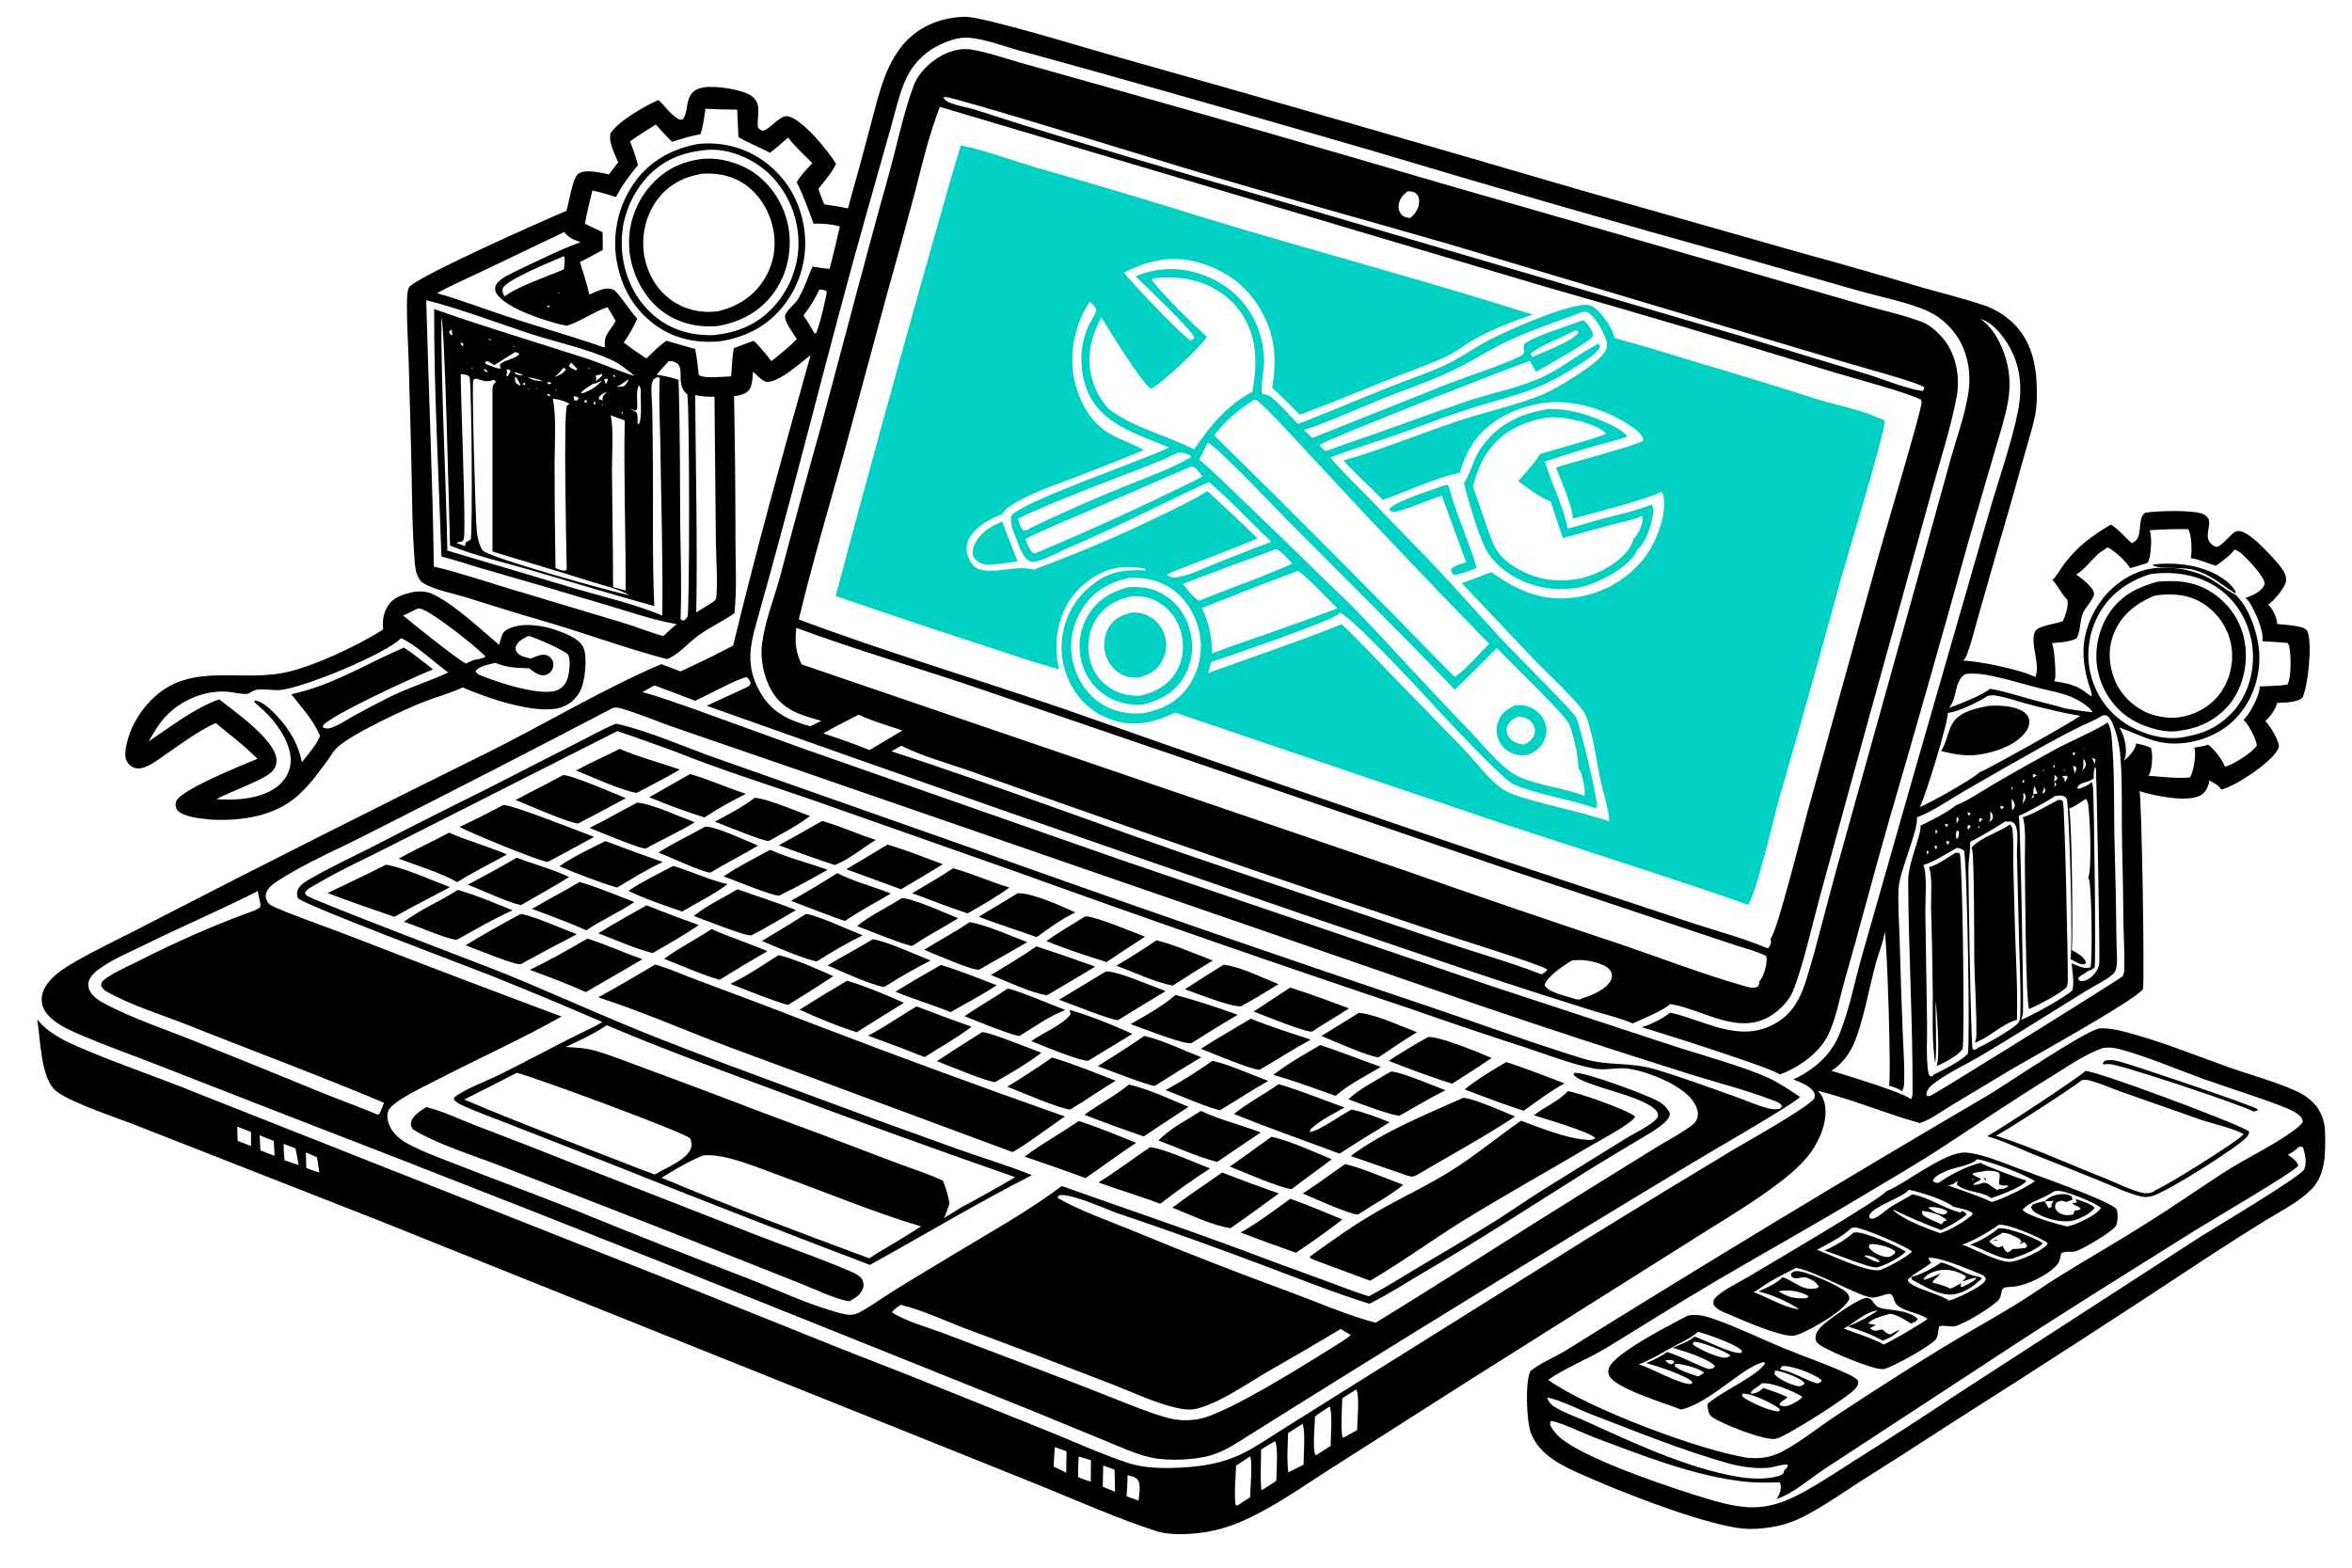 <?xml version="1.0" encoding="UTF-8"?> <svg xmlns="http://www.w3.org/2000/svg" version="1.2" viewBox="0 0 1512 1008" width="1512" height="1008"><title>------------ (1)-svg</title><style> .s0 { fill: #ffffff } .s1 { fill: #000000 } .s2 { fill: #00d1c3 } </style><path class="s0" d="m0 0v1008h1512v-1008z"></path><path fill-rule="evenodd" class="s1" d="m1268.7 202.3l1.1 0.8 1.8 0.8 0.7 0.6 1.1 0.8c7 4.8 11.8 13.2 14.6 20.9 4 10.7 4.8 21.1 2.8 32.2-1.9 10.8-5.5 21.4-8.5 31.9l-16.7 57.2q-25.3 91.2-51.8 182.1c-9.6 33.5-18.3 67.2-27.9 100.7-3.3 11.4-5.4 24.1-10.5 34.8-5.6 11.9-19.2 21.4-31.3 25.8-2.4-3.4-78.7-27.6-88.7-30.4 5.9-1.7 13.4-5.6 18.3-9.4 22.4 5 43.7 19.5 66.4 7.6 12.1-6.3 17.5-16.9 21.3-29.4 7.1-23.1 12.6-46.7 19.1-70l52.2-187.2 21.4-77.3c4-14.2 9.5-29.1 11.5-43.7 1.4-10.6-0.3-21.9-5.4-31.4-4.6-8.3-11.9-15.5-20.6-19.5-12.7-5.8-30.7-9.3-44.5-13.2l-76.7-21.9q-118.5-32.9-236.3-68.2-91.3-26.6-182.9-52.3l-46-12.7c-9.4-2.7-19.8-6.6-29.6-7.6-7.7-0.8-15.7 2.4-22.4 6-7.8 4.3-14.7 11.7-18.5 19.8-4.5 9.6-6.9 20.9-9.8 31.1l-15.3 54.1c-24.9 87.9-46.2 176.8-71.2 264.7-4.7 16.3-6.7 29.2 2.1 44.8 7.5 13.3 18.3 18.3 32.4 22.2l7.1-3.5c-10.6-3-21.7-5.9-28.9-14.9-7.2-9.1-10.7-23.2-9.2-34.6 1.6-13.6 7.6-28.9 11.3-42.2q12.8-48.5 26.3-96.7c14.5-53.6 28.3-107.3 43.3-160.7 5.3-18.7 10-42.1 16.7-59.7 2.3-6.1 7.4-11.7 12.6-15.6 6.6-5 15.4-8.5 23.9-7.3 10.4 1.6 21 5.4 31.2 8.3l52.6 14.8q108.6 30.5 216.8 62.4l199.1 57.3 72.1 20.9c12.9 3.8 26.8 6.6 39.5 11.4 5.9 2.2 11.7 7.7 15.4 12.8 7.1 9.8 9.3 23.3 7.2 35.1-3.4 19-11.2 43-16.4 62.2l-40.7 146.9-30.9 112.7c-4.7 17.3-10.9 45.1-17.4 60.9-2.5 6-7.6 11.1-12.9 14.8-21 14.3-43.6-2.7-65-6.6l-0.8-0.1c-4.6 4.1-18.3 9.9-24.3 12.4-7.8-3.4-16.9-5.5-25.1-8q-23.6-7.4-47.1-15c-46.4-15.1-92.5-31.3-138.8-46.8q-192.5-66.2-384.2-134.4l24.9-11.5c1.8-0.8 2.7-1.2 3.4-3.1-0.7-1.8-1.1-2.7-2.6-3.8-4.8 0.4-26.8 12.4-33.1 15.2-8.6-3.4-17.4-6.6-26.1-9.9-2.6 1.3-5.2 2.9-7.8 4.3 11.6 3.1 23 7.4 34.3 11.3l68.4 24.8 205 71.8 240.2 81.8 114.3 37.6c18.6 6.1 44.1 12.9 61.3 20.6 7.2 3.3 14.1 8 20.6 12.4-1.6 3.2-60.1 36.9-69 42.3q-144.2 86.8-286.8 176.3c-6.3 4-12.7 8.2-19.7 10.8-11.1 4.2-31 5-42.4 2.3-10.5-2.5-20.9-7.5-30.8-11.5l-47.5-19.5-152-61q-165.2-66.4-331.3-130.5l-78.2-30.5c-15.1-5.9-30.5-11.3-45.5-17.7-8.5-3.6-20.5-8.5-25.3-16.8-1.9-3.4-2.3-7.2-1.2-11 1.6-5.3 5.9-9.8 10.1-13.1 11.8-9.2 43.7-23.8 58.5-31.8q109.8-56.5 220.4-111.2c36.2-18.2 71.5-39.4 108.7-55.4l12.4 4.7q17.1-7.8 33.8-16.6c15.2-62.7 32.3-124.6 49.8-186.7-6.8 5-19.1 16.6-27.5 17.2-3.1 0.2-7.3-4.7-9.5-6.7-0.3 3.5-0.3 8.2-2.2 11.3-2.2 3.4-6.3 3.9-10 4.6q0.9 46.6 0.9 93.2c0 15.3 1 31.1-0.7 46.3-7.7 5.4-16.4 9.2-23.9 14.9-6.3 4.7-12.2 11.9-19.5 14.6-27.4-7.3-54.1-17.2-81.3-25.1-16.1-4.6-32.1-9.8-48.1-14.7-8.4-2.6-19.6-4.6-27.1-9-1.6-0.9-2.8-2.7-3.5-4.2-1.3-2.6-1.7-5.7-2-8.5-2.1-25-1.7-50.5-2.5-75.6l-1.5-55.6c-0.4-11.8-1.2-23.9-1.1-35.8 0.1-3 0-7.5 1.2-10.3 2.6-6.1 90.7-45.1 101.3-49.4 1.7-5.1 3.9-21.3 7.7-23.9 4.8-3.3 14.4-0.5 19.7 0.4l5.9-7.7c-2.1-5.3-6.2-12.7-5-18.5 4.5-7.7 22.4-18 30.9-21.6 3.9 3.5 7.2 8.5 11.5 11.4 1.7 1.2 2.2 1.4 4.2 1 3.3-4.5 1.9-11.3 5.3-16.1 2.1-2.9 5.2-4 8.5-4.5 7-1.1 24.8 1.4 30.4 5.6 7 5.4 3.2 12.8 4 20 1.1 1.6 1.4 1.7 3.1 2.4 3.5-0.8 6.9-4.8 9.9-6.9 1.8-1.4 4-2.9 6.5-2.4 9.2 1.9 26.1 22.6 30.8 30.6-2.8 5.7-7.5 11-11.4 16.1 1.1 3.4 2.4 6.6 3.8 9.9 5.1 0.7 10.1 1.5 15.2 2.6q7.5-26.5 14.5-53.2c3.2-11.8 5.9-24 10.8-35.3 3-6.8 6.8-13.3 11.9-18.8 9.9-10.5 23.5-15.5 37.8-15.9 11.8-0.3 78.9 20.4 93.7 24.5q151.7 42.8 302.9 87.1l142.3 40.5q38.4 10.5 76.5 21.9c13 3.7 26.2 6.9 39 11.2q1.3 0.4 2.7 0.9 1.3 0.6 2.6 1.1 1.3 0.6 2.6 1.3 1.3 0.7 2.5 1.4 1.3 0.7 2.5 1.5 1.1 0.8 2.3 1.7 1.1 0.9 2.2 1.8 1.1 0.9 2.2 1.9c11.7 11.5 15 26.5 15.3 42.3 0.1 5.8 0 12-1.2 17.7-2 9.2-5 18.3-7.5 27.4q-8 29.1-16.6 58.1l-12.6 44.1c-2.2 7.9-4.2 16.2-7.1 23.9-0.5 1.4-1.2 2.5-2.3 3.6 11.3 0.6 36.4 5.7 46.3 10.6 3.6-7.7-3.6-21.8-0.2-29.2 1.7-3.8 13.6-5 17.6-6.6q0.2-0.1 0.4-0.2c1.7-4.1 3.3-8.3 3-12.8l-0.3-1c-3.9-3.9-5.9-8.9-9.5-12.6 2.8-2.3 5.4-7.5 7.8-10.6 8.7-11.3 17.6-17.7 29.7-25 4.8 2.6 9.2 8.3 13.5 11.9 8.2-2.7 2.8-15.3 8.6-19.5 6.9-1.3 29.8-1.8 36.1 0.4 10.1 3.4 1.4 12 5.2 18.2 0.9 1.4 3 3.1 4.6 3.3 2.1 0.3 7.7-6 9.4-7.6 1.3-1.3 3.1-2.8 5.1-2.6 6.4 0.6 17.2 12.3 21.7 17.2 3 3.4 8.7 9.1 8.5 13.8 0 0.4 0.1 1 0 1.5-0.8 4-8 12.8-11.6 14.9 0.5 0.4 0.6 0.5 1 0.9 2.3 2.4 5 8.2 4.9 11.5 5 0.6 10.9 0.7 15.7 2.2 1.6 0.5 3.1 1 3.8 2.7 3.2 7.5 0.4 34.8-3.2 42.4-3.6 3.5-11.7 3.1-16.5 3.5 0 0.1 0 0.3 0 0.5-0.7 3.3-4.9 9.2-7.5 11.2 0.6 0.5 1.1 1 1.6 1.6 2.3 3 7.5 11.3 7.2 14.9-0.3 0.9-0.7 1.7-1.2 2.6-4.9 8.1-26.9 22.9-35.9 24.9-1.4-2.7-5.1-4.6-7.7-5.9-0.1 0.8-0.1 1.4-0.3 2.2-0.9 3-2.6 6-5.4 7.5-8.9 4.6-29.7 0.1-39.1-2.8 1.4 3.5 3.4 123.8 2.2 127.1q0 0.2-0.1 0.3c-4.9 7.1-74.1 45.3-86 52.4l-36.6 22c-6.4 3.8-13.7 9.4-20.7 11.6-22.1-6.1-43.5-15.3-65.7-20.8 2.5 2.5 4 5.3 4.6 8.8 2 10.5-3 22.3-8.9 30.7-7.1 10-18.6 18.5-28.5 25.6-16.8 11.9-34.7 22.3-52 33.4l-136 85.7-91 58c-14.2 9-28.1 18.8-42.8 26.9-12.1 6.7-23.9 12.1-37.6 14.5-10.3 1.7-23.5 2.6-33.5-0.6-22.6-7.3-49.3-18.9-71.6-28.1l-90.9-36.5-337.9-135.4-152.2-59.7c-13.7-5.5-43-14.9-53.5-22.6-10.7-7.7-10.6-34-12.8-46.6 1.5 1.7 2.9 3.4 4.6 4.9 6.8 6 15.4 10.1 23.7 13.6 24.1 10.3 49.2 18.7 73.6 28.6l305 120.6 108.1 43.4c18.8 7.5 37.7 14.6 56.4 22.2l78 31.3c16.9 6.8 33.6 14.5 50.8 20.3 11.5 3.9 23.4 3.9 35.4 3.3 13.8-0.7 27.2-2.9 39.6-9.2 8.7-4.3 17-10.1 25.3-15.3l47.5-29.8 149.8-93.7q45.6-28.1 91.6-55.8c11.4-6.8 46.5-26.2 53-33.4 0.3-1.3 0.6-2.2 0.1-3.4-1.8-4.7-9.4-7.2-13.6-9 3.8-1.5 7.4-3.8 10.8-6.1 8.2-5.6 14.9-13.2 18.7-22.5 6.7-16.3 10-34.6 14.9-51.6l34.4-120.6 46.6-161.8c6-21.3 15.2-46.8 19.3-68.1 3-15.9 0.9-31.2-8.5-44.8-3.3-4.8-9.6-12.1-15.6-13.2l-1.1-0.8-0.7-0.6-1.8-0.8zm-906-53.1l-52.7 25.2c-9.7 4.6-19.7 9-29.1 14.1 15.5 4.4 30.5 10.2 45.8 15.2 18.7 6.1 37.6 11.6 56.2 17.8 1.8 0.6 4 1.7 5.9 1.8-0.6-9 3.3-9.9 7-16.9-1.7-3-3.4-6-5.3-8.9-9.2 3.2-17 9-26.1 12-11.3-2.2-38.7-10.8-45-20.5-0.9-1.3-1.4-3.1-0.9-4.8 1.1-4 8.2-7.4 11.7-9.1 13.9-6.7 28.6-14.1 43-19.4-4.4-1.6-7.5-2.7-10.5-6.5zm-0.2 15.5c-6.6 3-36.8 14.9-39.2 20.6-0.5 1.4-0.2 2.8 0.4 4.1q0.3 0.6 0.7 1.2c8.3-6.4 27.7-12.9 38.1-17.4 0.2-2.3 1.1-6.6 0-8.5zm-88.5 28.3c1.5 57.1 4.1 114.2 4.9 171.3 16.5 3.9 32.4 9.3 48.6 14.2l73.6 22.1c8.5 2.6 16.9 6.1 25.4 8.4 2.8-2.7 5.5-5.4 8.6-7.7-15.6-2.6-31-8.2-46.2-12.6q-40.7-12.2-81.6-23.9c-7.8-2.5-15.6-4.9-23.5-7-1.8-52.9-4.8-106.2-4.7-159.1 32 11.4 64.7 21 97 31.5 10.8 3.5 21.2 8.3 32 11.6-4.6-3.7-9.3-7.8-14.8-10.3-15.9-7.2-34.4-11.2-51.1-16.5-21.9-7.1-46.3-16.5-68.2-22zm92.2 8.8l0.4 0.7 1.1 0.3-1.1-0.3zm-82.5 2.5c0 49.9 2.9 99.8 3.9 149.7l84.7 25.2c17.6 5.1 36.6 9.5 53.5 16.6 0.4-36.8-0.8-73.5-1.3-110.2-0.2-13.1-1-26.4-0.5-39.6l0.2-2.5-0.9-1c-1.9 0.3-2.1 0.6-3.5 1.9-0.5 1.3-0.9 2.5-1 3.8-0.2 5 0.4 10.3 0.5 15.3 0.3 11.8 0.3 23.5 0.4 35.2 0.2 30.3-0.4 60.8 0.9 91-26.5-7.3-52.8-15.4-79.3-23.1-17.2-5-35.4-9.1-52-15.8-0.5-15.4-3.3-143.3-5.6-146.5zm29.3 12.9l0.8 0.6c0.7 0.9 1 0.8 2.1 1l-0.2-0.5-1.9-0.5zm-17.6 2.2l0.6 0.6c0.3 1.5 0.6 1.9 1.6 2.9l0.3-1.9-1.9-1zm24.2-0.1l0.2 1.8 2 0.2-2-0.2zm20.1 9.1l1.3 0.4 3.2 1.1 0.7 0.2-0.7-0.2-3.2-1.1zm13.9-0.2l2 0.2 0.9 1.2-0.9-1.2zm-48.6 2.1l0.9 1.2 1.1 0.2-1.1-0.2zm50.8 3.6l1 1.3 2 0.1-2-0.1zm5.1 2.3l1.1 0.3c-1.5 2.6-3.5 3.9-5.4 6l-1.1 0.4-0.7 0.7-1.8 0.9-0.2 0.4 0.2-0.4 1.8-0.9 0.7-0.7 1.1-0.4q1.1-0.5 2.2-1c2.1-1 4.2-2 5-4.3l-1.8-0.7zm92.6-166.3c-0.8 5.6-1.4 11.1-3.2 16.4-6.2 1.1-12.2 2.9-18.2 4.9-3.7-3.6-7.1-7.3-10.5-11.1-5.5 3.5-11.3 6.9-16.6 10.8 2 5 3.7 9.9 5.1 15.2-5.4 6.7-10.2 12.9-14.1 20.6-5-1.5-10.1-3.3-15.2-4.2-1.7 7.1-3.5 14.2-4.8 21.4l11.4 5.4 0.1 11.4c-4.9 2.6-9.7 5.4-14.7 7.8 2.2 6.9 4.4 13.8 6.1 20.9 4.6-1.9 10.3-5.3 15.3-3.2 3.2 1.4 11.3 14.7 15.5 18.7-2.5 5.4-5.2 10.4-8.7 15.3 4.7 3.7 9.5 7 14.5 10.3 4.1-3.9 8.2-8.1 12.8-11.4l18.6 5.3c1.1 5.6 1.7 11.1 2.3 16.7 3.6 2.6 16.2 1 20.8 0.9 0.5-5.9 0.7-12.2 1.7-18.1q6.4-2.5 12.8-4.8c4.3 3.9 7.8 8.6 11.4 13.1 5.6-4.5 11.4-9 16.4-14.2-2-3.2-8.2-11.1-7.6-14.9 0.6-3.4 6.3-7.5 8.2-10.6 3.9-6.3 6.4-14.2 9.4-21.1 3.7 0.6 7.4 1.2 11 1.5q3.6-13.6 6.6-27.3c-6-1.6-10.8-1.9-16.9-1.8-3.4-9.1-6.4-17.9-10.8-26.6 2.6-4.7 6.4-8.4 10-12.3-5.2-5.3-11.1-10.6-15.6-16.5-3.8 3.3-7.5 6.8-11.6 9.8-6.6-3.5-13.9-6.2-20.3-10.1l-0.8-17.6c-6.8 0-13.6-0.2-20.4-0.6zm-122.8 169.5l0.2 0.6c1.6 1.3 3.6 1.3 5.6 1.5l0.8 0.5-0.8-0.5c-1.9-1.1-3.5-1.9-5.8-2.1zm8.7 3.1c2.9 2.2 6.4 2.4 9.9 2.7l0.8 0.3-0.8-0.3c-3.2-1.4-6.4-2-9.9-2.7zm43.7 2.4l-1.1 1.1-0.6 0.7c-2.7 1.7-5.9 3.4-8 5.9l1.1 0.3c4.5-1.6 9.7-4.5 12.5-8.3l0.5-0.2-0.5 0.2c-1.5 0.7-3.9 2.2-5.6 2.1l0.6-0.7 1.1-1.1c1.7-1.1 2.9-2 4.2-3.7l-0.5-0.8c-1.2 0.6-2.6 0.8-4 1.2 0.5 0.9 0.6 1.5 0.4 2.5q-0.1 0.4-0.1 0.8zm-51.9-2.9c-0.1 1-0.2 2 0 2.9 0.3 1.9 1.9 2.4 3.4 3.3l0.5 0.3-0.5-0.3c-0.8-2.7-1.6-4.1-3.4-6.2zm-24.9 1.5l-1.4 0.1c-0.4 0.6-0.5 0.6-0.7 1.5-0.9 3.1 1.4 87.5 2.3 96.7 0.5 4 1.4 8.7 3.8 12.1 2.8 4.3 85.4 27.3 94.3 28.8l1.3 0.3 1.3 0.5-1.3-0.5-1.3-0.3c-7.4-4.3-17-6.3-25.2-8.9-20.9-6.7-41.9-12.7-62.8-19.2v-104.7c0.1-2.3 0.7-2.9 2.3-4.4-0.8-0.9-0.7-1-1.8-1.2-4.2 1.7-6.7 0.4-10.8-0.8zm90.1 5.4l-0.8 0.4 0.8-0.4 4.6-0.5c1.9-1.4 2.2-2.5 3.2-4.7-2.5 1.9-5.1 3.6-7.8 5.2zm-35.5-0.2l0.9 1.1 2.1 0.2-2.1-0.2zm29.9 2.6l-0.6 0.6c-2.2 0.8-3.5 1.6-5.1 3.3l-0.1 1.5 2.5 0.8 1.5 0.7-1.5-0.7c-0.1-0.3-0.2-0.6-0.2-0.8-0.1-2 1.6-3.4 2.9-4.8l0.6-0.6 1.1-0.3zm-13.4 10.9l1.2 0.4 2.9 1.1 0.8 0.3-0.8-0.3-2.9-1.1zm13.5 0.9l-1.1 0.3 1.1-0.3 0.2-1.9zm13.4-0.3l0.7 0.4c1.3 0.5 2.8 0.9 3.9 1.8 1.4 1.1 0.8 5.7 1 7.6h0.8c2-3.3 1.2-13 1.2-17.2 0.1-2.5 0.4-5.4-1-7.6-2.5 3.1-0.7 11.4-1.4 15.5l-1.1 0.7c-1.1-0.5-2.2-0.7-3.4-0.8zm-19.7 1.4l1.1 0.4 0.4 0.7-0.4-0.7zm6.7 2.7l1.3 0.1c2 8.8 0.7 25.9 0.8 35.6 0.2 25 0.7 49.9 0.7 74.9l8.1 2.2c0.1-36.4-1.3-72.9-0.6-109.4-3-1-6-2.1-9-3.3zm-95.1-26.4c-0.2 12.7 3.7 101.8 1.9 106.2-0.2 0.6-0.7 1-1.1 1.5-1.2 0.2-2.5 0.1-3.5 1l5.4 1.9 1.9 0.9 0.4 0.4-0.4-0.4-1.9-0.9 0.6-2.4 3.1-1.8c1.3-4.1 0.6-98.1-0.7-104.5-1.5-1.7-3.6-1.6-5.7-1.9zm61.3 6.8l1.3 0.4 1.4 0.6-1.4-0.6zm987.1 200.5c0.4-2.4-1.3-6-2-8.4-4.6-15.7-4.7-29 2.6-44 6.3-12.9 17.5-23.6 31.2-28.2 12.7-4.3 31.4-2 43.2 4.3 5.9 3.1 11.1 7.7 17 10.6q0.2 0.1 0.4 0.2c9.3 8.5 14.8 26.1 15.4 38.3 0.6 14.9-4.5 30-14.8 41-9.8 10.4-24.5 16.2-38.7 16.5-14.4 0.3-23.7-6-36.5-10.3 3.2 4.5 5 13 4 18.5-0.2 1-0.6 1.9-1 2.8 2.7-2.1 7.5-7.1 7.7-10.7q0-0.2 0-0.4c3.3 0.7 6.6 1.3 9.6 2.9 1.5 3.8 0.8 13-0.9 16.8-0.2 0.4-0.5 0.8-0.7 1.1 8.6 0.6 18 1.9 26.6 1.1 2.4-3.2 4-13.9 3.3-17.9-0.1-0.4-0.3-0.9-0.5-1.3 3-0.5 6.2-0.8 9-1.9 3.7 2.5 9.3 10 10.9 14.2 5.6-1.6 17.2-8.8 20.4-13.6q0-0.1 0-0.1c-0.2-3.7-5.2-13.3-7.9-15.8q-0.3-0.3-0.7-0.6c3.9-3.4 10.2-15.4 10.4-20.5 0-0.6 0-0.5 0-1 5.8-0.4 12.1-0.3 17.9-1.2 2.6-4.5 2.3-19.3 1.2-24.5-0.2-0.9-0.6-1.5-1.1-2.3-5.4-0.4-10.8-0.9-16.2-1.1 1.1-6.6-5-20.2-8.7-25.5-0.7-0.9-1.3-1.6-2.2-2.3 4-1.4 9.8-3.8 11.9-7.8 0.2-0.5 0.3-0.8 0.5-1.3-0.1-4.7-10.5-15.3-14.3-18.9-1.5-1.4-3.1-2.4-5-3.2-2.9 3.9-8.3 7.8-12.2 10.5-5.1-1.6-10.9-4.2-16.1-5 1-3.4 0.6-14.8-1.3-17.9q-0.2-0.3-0.5-0.7c-8.2-0.1-16.4 0.2-24.6 0.7 1.7 3.8 0.9 15.8-0.6 19.6-0.2 0.5-0.6 1-0.9 1.5-3.7 1.1-7.4 2.4-11.1 3.3-2-3.9-10.5-11.9-14.6-13.4l-0.7 0.6c-1.6 1.3-3.5 2.2-5.1 3.6-4.4 4-9.2 10.3-14.2 13.4 3.3 2 10.6 7.8 11.4 11.7q0.1 0.5 0.1 0.9c-1.1 4.4-5.5 8-7.3 12.5-2 5-1.3 11-3.9 15.8-4.6 2.5-10.7 2.6-15.9 3.1 1.6 2.8 2.7 19.7 2 23-0.1 0.4-0.5 1.1-0.6 1.5 6.4 1 12.5 2 18.1 5.6 2.1 1.3 4 3.1 6 4.2l0.6 0.7zm-66.7-0.4c-6.5 4.2-18.2 9.9-25.8 11.1 0.6 5-14.8 55.3-18 60.4 4.1-1.1 36.1-19.2 38.1-22.1 7.3-3 63.8-34.8 65.1-36.6-12.2-1.9-23.9-4.9-35.8-8.1-6.1-1.7-12.5-3.9-18.8-4.9-1.6-0.3-3.2-0.1-4.8 0.2zm73.8 12.6c-4.4 2.9-9.8 4.9-14.5 7.2q-10.9 5.4-21.5 11.3-27.1 15.1-53.9 30.7c-9.3 5.4-19.5 12.7-29.5 16.3 1.1 8.3-11.2 34.3-11.8 46-0.5 10.7 0.4 21.8 0.7 32.5q0.8 30.4 2 60.7c0.4 10.8 1.4 22 0.8 32.8-0.2 1.6-0.5 2.8-1.3 4.2-2.3-1.9-5.5-2.8-8.3-3.6 1.5-4.1-1.2-91.6-2.8-99.3-0.7 6.5-4 14.1-5.7 20.5-4.2 15.4-8.4 39.4-14.7 53-2.5 5.4-6.6 10.7-11.2 14.4q-1.3 0.9-2.6 1.8c7.9 2.5 46.6 14 51.1 18.3 0.8-1.4 1-2.4 1-4.1 0.2-45.4-2.6-90.9-2.8-136.3-0.1-11.9 8.6-29.5 7.9-35.5 7.2-3.6 16.5-8 22.8-13.1 8.1-3.2 16-8.8 23.6-13.2q20.9-12.2 42.2-23.8c5.4-2.9 28.9-13.5 31.7-16.4 2.8 4.9 2.8 12.5 3.2 18.1 1.4 20.2 0.7 40.7 1.3 60.9q0.9 30.8 1.2 61.6c0 5.4 0.9 12.6-0.2 17.8-0.2 0.8-0.5 1.4-0.9 2.1q-0.2 0.3-0.4 0.6c-2 3-14.3 9.3-17.9 11.5-22.1 13.7-44 27.6-66.2 40.9-10.7 6.5-23.9 12.2-33.5 20.1-1.5 1.3-3.3 4-3.1 6.1l0.9 0.8c1.2-0.2 2-0.4 3.1-1.1 10.5-5.9 121-74.6 122-76q0.2-0.3 0.3-0.5c0.5-1 0.9-2 0.9-3.2 0.3-9.5-0.3-19.3-0.5-28.8q-0.2-26.4-0.9-52.8c-0.4-17.9 0.3-36.2-0.9-54-0.4-6.2-1.4-12.5-3.4-18.5-0.9-2.8-2.7-8.3-5.4-9.8-1-0.5-1.8-0.3-2.8-0.2zm-36.8 43.2l-0.4 0.7-0.6 0.7 0.6-0.7 0.4-0.7 1.1-0.8zm-0.7 3l-1.3 4 1.8-0.9c0.3-1.3 0-1.9-0.5-3.1l0.7-0.8zm-7.1 4.5l-1.2 2.9 1.6-1.1-0.4-1.8c1.1-0.1 1.9-0.3 2.8-0.7-0.9-1.4-1.3-2.4-1.6-4q0-0.3-0.1-0.5c-1.3 1.6-1 3.2-1.1 5.2zm-20.6 9.6l-0.5 1.3 0.5-1.3 1.9-1.2-2-1.2-0.5 0.9zm-7.8 8.2l-0.5 0.6 0.5-0.6c1.5-0.7 1.6-1.1 2.5-2.5-0.1-2.2-0.3-2.5-1.6-4.4-0.5 2.8 0.6 4.2-0.9 6.9zm-34.7 12.5l-1.6 1.5 1.6-1.5 0.5-0.7zm-637.6-478.5c0.5 0.6 1.2 1.9 1.7 2.2 4.3 3 13.5 4.1 18.6 5.8 67.9 21.9 136.8 41.6 205.3 61.4l285.9 83.8 82.7 25c10.6 3.3 24.6 9.2 35.2 10.7l0.7-0.4 0.6-1.9c-3.4-3.1-43.3-13.8-50.5-16l-255.6-76.3c-56.3-16.3-113-31.7-169.1-48.7-16.5-4.9-149-46-154-45.7q-0.8 0.1-1.5 0.1zm-2.2 6.2c-7.1 18.2-11.6 37.8-16.5 56.7q-8.5 31.8-17.4 63.4l-27.4 101.3c-10 35.9-20.7 71.9-29.4 108.2 55 20.6 112.7 37.8 168.4 56.8q142.6 50.2 285.8 98.6l115.7 38.3c17.5 5.9 36.1 10.7 53.1 17.8 1.3-1.4 2.1-2.7 2-4.6-0.1-0.8-0.1-0.9-0.3-1.6 4.4-4.6 20.4-69.6 23.6-80.9l46.6-168.1c3.1-11.3 27.1-91.5 26.9-95.7 0-0.6-0.2-1.2-0.4-1.9-6.7-4-47-14.9-56.5-17.8q-92.3-28.5-185.2-54.9zm-225.7 170.9l1.4 0.9 1.5 0.7-1.5-0.7c-0.3-0.5-0.9-0.6-1.4-0.9zm526.4-116.6c-3.2 2.5-5.4 5-5.8 9.3-0.2 2 0.4 3.9 1.7 5.5 1.5 1.8 3.5 2 5.7 2.4 3.3-2.6 5.5-6 5.8-10.2 0.1-1.6-0.2-3.6-1.2-4.8-1.5-1.8-3.3-2.2-5.6-2.2q-0.3 0-0.6 0zm-555.6 64.1l-0.4 0.8 0.4-0.8 1.1-0.4zm10.7 1c-0.6 0.2-1.2 0.3-1.5 0.9 0.5-0.3 1.2-0.5 1.5-0.9l0.7-0.7zm2.5-6.7l0.8 0.4zm-8.2 3.4h0.9zm-1.4 0.7h0.9zm-1.5 0.7h0.9zm175.4-0.1c-2.9 6-6.1 11.4-10.3 16.7 2.6 3.7 4.8 7.6 7.1 11.5h1.1c3.1-8.3 5.1-17.9 6.9-26.6-1-1.4-3.1-1.3-4.8-1.6zm-162.1 3.1h0.6zm-10.4 1.5h0.9zm-1.5 0.7h0.9zm2.3 3.7l-1.5 1.5-1.8 0.1 0.2 1c0.9-0.3 1.1-0.2 1.6-1.1l1.5-1.5 1.2-0.2zm3.5-1.6h0.9zm-1.4 0.8h0.9zm9.3 2.1l0.3 0.5zm1.2 4.1l0.6 0.2zm897.1 0.4h1.2zm1.5 0.7h1.3zm-969.1 12.9l0.6 0.8 0.9 1.1 0.4 0.3-0.4-0.3-0.9-1.1zm63.3-10h0.8zm-65.4 5.9h0.6zm-6 2.2l-0.4 1.1 1 1.5 1.3 0.3c-0.5-1.6-0.7-2-0.4-3.6zm17.4 1.8l0.6 0.2zm-4.1 1.7l0.3 0.1zm20.3 5l0.7 0.3zm7.6 1.1l-0.2 0.9 0.5 0.1-0.1-0.9zm-3.8 0.4l0.7 0.2zm10.4 1.7l0.3 0.4zm7.1 1.3l0.4 0.3v-0.1zm-12.7 0.7q-6.8 4.3-13.6 8.5c-1.4-1-2.8-1.9-4.4-2.7l-1.2 0.5-0.3 1.1c1.9 1.1 3.8 1.5 5.8 2.4 1.3 0.4 2.7 0.9 4 0.9 0.4-1.6-1.2-2.1 0.8-3.5 3-2.3 9.6-2.9 11.6-6.1zm5.5 1.1h1.3zm9.6 2.9h1.2zm2.2 0.8h1.3zm13.3 0h0.9zm-11.1 0.7h1.3zm1.8 0.7h0.9zm77.4-0.4c-2.6 2.9-5.4 5.8-7.9 8.8 4.9 0.8 9.4 1.7 14.1 3.3 1 30.7 0.9 61.5 1.1 92.2 0.2 20.5 1 41.2 0.2 61.7l1.5 1c1.7-0.5 2.1-1.2 3-2.8 1.3-2.1 1.4-136-0.2-142.8l-0.7-0.6c-8.1-7.4 2.3-20.1-11.1-20.8zm-122.9 1.5l0.7 0.4zm47-0.3h0.9zm-45.1 0.7h0.9zm58.1-0.8l-1.5 2.1c1.2 1.5 3.1 2.1 4.8 2.9l0.7-0.9c-1.2-1.3-2.6-3.1-4-4.1zm-7.9 2.3h0.9zm17 0h0.9zm-73.2 1.3c0.8 0.6 0.4 0.6 0.9 0.6l-0.4-0.9zm75 0.1l1.1 0.6-0.3-0.9zm-67.2 0.7c1 1 1.4 1.7 2.8 1.8l-1.3-1.9c-0.4 0-1.1 0-1.5 0.1zm14.9-0.2c0.4 2 0.3 2.4-0.3 4.2l0.9 0.4q1.1-1.8 2.1-3.7c-0.9-0.4-1.7-0.8-2.7-0.9zm49 1.1h0.9zm-55 2.1c0.2 0.2 0.5 0.5 0.8 0.5l-0.6-0.5zm74.3 0.8l0.9 1.1h0.5l-0.3-1.5zm-55.9 0.8h1.3zm-12 1.5l-0.3 0.4 0.3 0.1 0.3-0.4zm63.1 0l-0.9 0.4 0.4 0.9c0.4 0.8 0.6 1.4 0.7 2.2l1.4-2.9-0.4-0.9zm3-0.4l1.2 0.3zm14 1.4l1.2 0.3zm-69.5 1.3l-0.5 1.4 1.4 0.2-0.1-1.3zm14.8 0.2l1.5 0.9 1.6-0.6-1.5-1zm-8.3 0.8l0.6 0.4zm65.4-0.3h0.9zm-63.8 2.9l-0.6 0.4 0.8-0.1 0.7-0.5zm3.6-0.2l0.8 0.6zm4.5-0.1l0.5 0.3zm-14 0.6c0.5 0.1 1.1 0.4 1.6 0.3l-1-0.5zm18.1 0.3l0.5 1.1h0.5l-0.7-1zm36.8-0.6h0.9zm-28.4 0.7h1.2zm27 0h0.9zm-24.7 0.7h1.2zm-4.4 1.9l0.3 0.2zm-11.8 0.6l1.3 1.2 1.2-0.3-1.2-1.1zm25.2 0.5h1.2zm-11 0.7h1.2zm13.7 0h0.9zm67.5-0.7c0.3 46.5 1.5 93.3 0.7 139.8l9.3-5.8c1.3-0.9 3-1.6 3.4-3.3 1.3-6.5 0-27.4-0.1-35.7l-0.9-93.9c-4 0-7.5 0-11.3-0.9q-0.4-0.1-0.7-0.1-0.2-0.1-0.4-0.1zm-86.2 1.8l0.5 0.2zm8-1l0.6 2.8c0.9 0 1.2 0 2-0.5l0.8-1.1c-1.1-1-2-1.1-3.4-1.2zm12.6 0.7h1.3zm-16.3 1c0.3 0.1 0.9 0.3 1.2 0.3zm11.2 0.6l-0.7 1.4c0.5 0.2 1.1 0.5 1.6 0.5l0.2-1.5zm-20.8-0.8c2.4 13.3 1.1 28.5 1.1 42q0 33.5 0.6 67c2 0.7 4.7 2.1 6.8 1.4l0.4-1c-0.2-11.8-2.2-99.6 0.2-105l1.6-1.1c-3.1-1.8-7.2-2.9-10.7-3.3zm26.4 2v1.9l0.9-0.2-0.1-1.8zm8 0.1h0.9zm-2.8 1.3l0.1 1.1 0.3-0.6-0.1-0.5zm7.6 0.1h1.3zm2.2 0.8h1.2zm-21.7 0.7h0.9zm24.3 0h0.9zm2.3 0.8h0.9zm-8.1 2.2h0.9zm6 0.5l0.1 1.3 0.7-0.2-0.4-1.2zm-3.2 1h0.7zm7.4 0h0.8zm0.1 1.4h0.7zm1.4 3.7h0.9zm976.7 98.3c-14.3 4.7-26.4 13.2-33.4 26.9q-0.6 1.1-1.2 2.4-0.5 1.2-1 2.5-0.5 1.2-1 2.5-0.4 1.3-0.8 2.6-0.4 1.3-0.7 2.6-0.3 1.3-0.5 2.6-0.3 1.3-0.4 2.7-0.2 1.3-0.3 2.7-0.1 1.3-0.2 2.7 0 1.3 0 2.7 0 1.3 0.1 2.7 0.1 1.3 0.3 2.7 0.2 1.3 0.4 2.6 0.2 1.4 0.5 2.7 0.3 1.3 0.7 2.6 0.3 1.3 0.8 2.6c4.5 13.5 14.3 24.3 27 30.6 10.1 5 23 7.7 34.1 4.8q1.2-0.2 2.4-0.5 1.1-0.2 2.3-0.5 1.2-0.3 2.3-0.7 1.2-0.3 2.3-0.8 1.1-0.4 2.2-0.8 1.2-0.5 2.2-1 1.1-0.6 2.2-1.1 1-0.6 2.1-1.2 1-0.7 2-1.3 1-0.7 2-1.4 0.9-0.7 1.9-1.5 0.9-0.8 1.8-1.6 0.9-0.8 1.7-1.7 0.9-0.8 1.7-1.7 0.8-0.9 1.6-1.8 0.7-1 1.4-1.9c8.3-11.4 11.4-26.7 9.1-40.5-2.4-14.1-9.7-26.8-21.5-35.1-12.7-8.9-28.9-11.3-44.1-9.1zm-972.6 14.7h1.2zm102.5 19.8c-0.9 9-0.6 15.2 3.4 23.5l386.9 132.2q70.2 24.7 140.9 48.2c25.7 8.8 51.4 18.7 77.5 26.2 3.3 0.9 6.1 2.1 9.4 0.6 0.8-1.4 1.1-1.5 0.8-3.1 2.9-3 4.9-10.3 4.9-14.4 0-0.9-0.1-1.5-0.4-2.3-6.1-3-13.1-4.7-19.5-6.8l-32.5-10.8-112.3-37.5-336.7-115.1c-40.6-14-82.2-25.8-122.4-40.7zm751.5 29.7c-7.5 4.8-4.9 15.4-10.5 21.8 5.7-2 22.3-8.5 26.3-12.3 9.6 1.5 19.1 4.8 28.4 7.3 6.6 1.8 13.4 3.2 19.9 5.3 5.9 1 11.9 1.9 17.9 2.5-2.9-4.4-9.6-8.1-14.4-10.1-6.2-2.6-13.3-3.7-19.9-5.4-10.2-2.6-20.3-5.7-30.6-7.9-5.9-1.2-11-1.9-17.1-1.2zm57.1 58l-0.8 2.5 1.3-0.8-0.5-1.7 1.1-1.4zm-926.3-36.3q-77.6 40.6-155.8 80.1c-20.2 10.5-41.9 19.4-60.9 31.9-2.6 1.7-5.5 4.1-6.4 7.2-0.7 2.3 0 4.2 1.2 6.2 0.9 1.4 4.2 2.7 5.7 3.4 16.5 7 34 12.8 50.8 19.4q65.9 25.6 132.2 50.3c-24.4 13.8-50.3 25.5-75.3 38.3-9.4 4.9-19.4 9.4-28.4 15.2-2.3 1.6-6.9 4.6-7.8 7.4-1.3 3.4 0 7.9 1.8 11 3 5.3 8.3 8.8 13.7 11.4 9.7 4.9 20.4 8.6 30.5 12.6 24.3 9.6 48.9 18.5 73.2 28.2q55.9 22.8 112.3 44.4c19.2 7.5 39 16.9 59 22.2 6.7 1.7 9.1 1.7 15.1-1.9 6.6-3.9 12.8-8.3 19.2-12.3 12.9-8.1 26-15.8 39-23.7 23.1-14 47.7-27.6 69.3-43.8 37 13.2 74.3 25.8 111.2 39.4q29.4 11.1 59 21.8c9 3.3 18 6.9 27.1 9.7 11.2-5.8 22-12.8 32.8-19.2 15.8-9.4 31.7-18.6 47.2-28.4 10.9-6.8 21.4-14.2 32.2-21l52.6-32.6c5.4-3.3 11.4-6.2 16.6-9.8 1.8-1.3 3.4-2.6 4.5-4.5 0.1-2.1 0-2.6-1.4-4.2-8.8-9.7-46.7-15.3-52.9-22.8l0.4-1.1c6.2-1.2 49.2 14.9 55.2 18.8 2.9 2 5 4.1 6.4 7.3-0.2 2.7-2 4.5-3.9 6.2-5.2 4.6-11.8 8-17.7 11.6-10.8 6.6-21.8 13-32.5 19.7-34.8 21.9-69.1 44.2-104.6 64.9-11.3 6.6-22.7 14.1-34.5 19.9-23.3-7.3-46.2-16.5-69-25q-46-17.4-92.6-33.1c-9.4-3.3-28.2-12.2-37.2-11.8l-1.5 0.9 0.1 1.1c14.5 8.2 31.4 14.1 46.8 20.4q49.9 20.7 100.6 39.3c17.4 6.4 39.6 16 56.8 20.4 44.4-27.2 88.2-55.5 132.4-83l47.6-29.5c7.4-4.6 15.5-8.7 22.5-13.8 2.2-1.6 3.9-3.3 4.5-6.1 0.8-3.7-1.1-7.6-3.2-10.5-7.5-10.2-28.7-18.6-41.1-20.4-7.8-1.2-14.9 1.4-22.7-0.2-14.6-3-29.3-8.7-43.4-13.4q-37.7-12.2-75.1-25.3-126.4-42.3-251.7-87.5l-132-46.5c-29.6-10.2-59.9-19.7-89-31.4-12.1-4.3-24.1-8.8-36.3-12.8l-143.2 72.5c-16.7 8.6-34.4 16.5-50.6 26.1-2.3 1.3-6.1 3.1-7 5.5 0.3 0.5 0.6 1.1 1 1.5 2.7 2.8 115.3 45.3 128.9 50.9 31.7 13 62.8 27.3 94.6 39.9 31 12.3 62.4 23.7 93.6 35.3q50.2 18.7 100.6 36.7c16.1 5.8 32.8 10.7 48.7 17.1-34.7 17.6-69.9 38.8-104.2 57.7q-84.8-32.2-169-65.9l-62.1-24.3c-9.7-3.9-19.8-7.4-29.4-11.7-2.5-1.1-5-2.2-6.9-4.3l0.1-1.3c5.6-5 20.8-10.7 28.1-14.3 14.9-7.3 29.5-15.1 44.3-22.7 7.6-3.9 15.6-7.4 23-11.6q-35.2-15.3-70.9-29.6c-14.2-5.7-119.9-45.2-124.9-50.1-0.7-2.2-0.9-4 0.3-6.1 1.8-3.2 5.5-5.1 8.6-6.9 12.3-7 25.3-13.1 38-19.5q36.9-19.1 74.1-37.5l57.4-29.3c8.6-4.3 17.2-9.2 26-12.9l0.9 0.2c19.5 4.2 44.6 15.4 64.2 22.2l161.8 57q147 52.5 295 102.2c33.3 11.2 66.4 23.5 100 33.8 16.9 5.1 29.5 1.8 46.8 7 17.2 5.2 34.3 11.5 51.2 17.5 7 2.5 14 5.8 21.2 7.5 2.6 0.6 4.9 0.9 7.5 0l1.1-1.5c-0.9-2-4.3-3.2-6.3-3.9-18.4-7-37.9-11.8-56.6-17.8q-66.5-20.9-132.6-43.4l-437.3-151.1-79.6-27.4c-11.3-3.9-22.9-9-34.4-12.2-1.5-0.4-3-0.6-4.6-0.3zm157.8 4.4c-7.5 4-15.4 7.7-22.7 12.1q15 4.8 29.7 10.7l21.1-12.6c-9.1-3.2-19.5-6-28.1-10.2zm768.4 38.5c0.3 0.8 0.5 1.3 0.4 2.3-0.2 1.1-0.2 0.2-0.2 1.5q0 0.3 0.1 0.7c0.4 1.3 0.1 2.3-0.2 3.7l1.5-1.9-1.3-1.8c1.1-0.9 1.5-1 1.9-2.5zm24.7-20.3l0.3 1.5zm-765.7 1.8l-6.4 3.6c71.2 23 141 50 211.9 73.9l143 48.4c20.4 7 43.2 13.3 63 21.1 1.6-0.7 2.4-1.4 3.6-2.7l-0.1-0.6c-5-3.4-60.8-20.6-70.8-24q-122.6-40.7-244.4-83.8l-57.5-20.3c-14-4.8-29.1-9-42.3-15.6zm759.8 1.2l0.5 1.4-0.1-1.1zm5.8 1.5l0.9 1.4zm-12.5 1.5l0.2 2 0.3 0.1 1.3-1.7zm12.4 3.7c0.6 1.2 1 2.7 1.9 3.7l0.3-2.6c-0.9-0.8-1-0.9-2.2-1.1zm-18.5 0.7l0.8 1.5zm12.8-0.2c0.1 2.3 0.5 5.4-0.8 7.5 1.9-1.5 2-1.6 2.6-3.9-0.5-1.7-0.5-2.4-1.8-3.6zm-6.6 4.5c0.4 1.7 1.1 3.4 0.9 5.2 0.9-1.9 1.5-2.4 1.1-4.5zm14.2 0.9c-0.9 2.5-1 4.3-0.8 6.9-2.5 3.3-9.6 2.2-10.6 6.5l0.9 0.5c2.4-0.8 6.9-2.4 8.3-4.5 0.5 1.2 0.8 2.4 0.9 3.6 0.7 9.1 2 112.8 1 116-1.4 0.9-2.7 1.6-4.4 2.1-1.6 1.8-5.3 2.8-6.2 4.8l1 1.5c2.6 0.4 4.4-0.2 6.6-1.8 3-2.3 5.5-5.5 6-9.3 0.6-3.5-1.9-125.1-2.1-125.6zm-33.7 1.5l1.2 1.2-0.5-1.1zm13.5 0l1.3 1.4-0.6-1.3zm-19.7 2.9l-0.1 1.9 0.5 0.3 2-1.3c-1-0.7-1.2-0.7-2.4-0.9zm18.6 1.5l1.6 1.4 0.1 1.7 0.5 0.4 1.5-2.9-0.5-1c-1 0.1-2.1 0.2-3.2 0.4zm-25 2.2c-0.2 0.8-0.5 1.5-0.3 2.2l1.4-1.2zm-7.6 4.5c0.2 0.6 0.3 1.6 0.7 2.2l0.3-1.6zm-6.4 3.7h1zm14.2 0.1c0.3 2.6 0 4.5-0.5 7.1 1.2-1.6 1.8-2.6 2.1-4.6-0.5-1.4-0.4-1.7-1.6-2.5zm-15 2.2l0.6 1zm35.3 0c-3.4 2.6-19.3 11.2-23.2 12.7 1 2.4 3 112 2.7 125.7-0.1 1.9-0.4 3.4-1.1 5.1q-0.1 0.2-0.2 0.4c6-2.2 29-14.9 33-19 1.4-4.6 0-12.6-0.5-17.4 3.7 1.4 8.3 4 12.2 2.5 1.3-4.4 0.8-52.9-1.1-56.8q-0.1-0.2-0.3-0.4-0.1-0.2-0.1-0.4c2.5-4.1 1.2-41.8-0.2-48-0.3-1.2-0.3-1.8-1.3-2.6-3.3 1.9-7.2 5.1-10.8 6.2 1.8 5 2.6 81.5 1.8 90.9 3.2 2 8.1 4.4 9.2 8.3-1 1-1.2 1-2.7 0.9-2.3-0.2-5.3-2.3-7.5-3.4 1.9-4.8-0.5-93.1-2.2-103-1.3-1.4-2-2-4-2.1-1.2 0-2.5 0.2-3.7 0.4zm-42.5 2.2h1.4zm14.6-0.2l0.3 6.4 0.6 0.5c1-1.7 1.6-2.5 0.9-4.5-0.3-1-1-1.8-1.8-2.4zm-14.4 2.4h1.1zm-5.3 0.8l1 0.7zm-1.6 1.5l0.9 1.4zm-7.1 3.7c0.3 0.6 0.5 1.9 1 2.2l1.2-1.7zm-6.9 3v4.3l1.5-2.6c-0.5-1-0.5-1.1-1.5-1.7zm26.8 0h1zm-12.1 0.7l-0.3 2.1 0.5 0.5 1.7-1.6c-0.7-0.9-0.8-0.8-1.9-1zm16.5 2.2c-7.2 4.6-14.9 9.3-22.5 13.1 0.3 5.5-1.1 11.8-1.1 17.6 0 12.4 1.6 112.8 2.7 115.6l1.1 0.6c1-0.4 1.7-0.6 2.3-1.4 4.2-1.6 24.8-13.2 26.4-16.6 0.9-1.9 0.9-4.8 0.9-6.9 0.4-18.4-0.8-37.1-1.1-55.5l-1.1-44.8c-0.1-4.7 0.5-9.5 0.2-14.2-0.1-1.5-0.3-3-0.9-4.4-0.6-1.7-1.1-2-2.6-2.9-1.5-0.1-2.9-0.2-4.3-0.2zm-38.8 1.5l1.1 2.2 1.2-1.7zm14.9 0.7l-0.4 2.2 0.8 0.7 1.5-2.2c-0.7-0.3-1.2-0.5-1.9-0.7zm6.5 0.8l0.4 1.3 0.2 0.1 0.6-1.2zm-27.4 2.2l0.2 3 1.2-1.8zm13.5 0.8c-0.2 1.7-0.7 3.5 0.1 5.1l0.9-0.5c0.5-1.7 0.9-2.6 0.5-4.4zm-20 2.2l0.5 1.5zm26.6 0c0.4 0.2 0.9 0.6 1.3 0.7-0.4-0.3-0.8-0.6-1.3-0.7zm-12.6 1.5h1zm-0.7 2.9l0.8 2.2 1-0.4 0.3-1.6zm-7.4 2.9l0.5 2 0.6 0.2 0.7-1.8zm2.3 0h1.1zm12.1 1.5c-6.7 3.6-14.3 8.8-21.5 11 2.5 6.1 1.1 23 1.2 30.1l1.1 71.4c0.2 10-0.7 21.5 0.7 31.2 0.3 1.8 0.4 2.4 1.8 3.4 0.9-0.4 1.3-0.5 1.8-1.3 4.8-2.2 19.1-9.7 21.9-13.5 1.6-4.4-0.4-122.6-2.4-130.6-1.6-0.9-2.8-1.7-4.6-1.7zm-19.4 1.5v2.9l1.4-1.8zm-1072.8 26.2c-24.2 12.3-49.3 23-73.7 35-8.8 4.4-18.2 8.2-26.3 13.7-3.3 2.2-7.4 5.2-8.7 9.2-0.7 2.3-0.4 4.6 0.8 6.7 2 3.4 5.5 5.8 8.9 7.6 17.9 9.6 39.9 16.9 58.8 24.5q41.3 16.5 82.4 33.4c11.6 4.7 23.5 8.9 35 13.8 1.9-1.2 2.7-5.5 3.9-7.7-41.9-17.7-84.8-33.5-127.1-50.4-16.7-6.6-35.4-12.2-51-21-1.9-1-3-2.2-3.9-4.2 0.4-2.2 1.2-3 3-4.3 6.2-4.4 13.9-7.6 20.6-11 23-11.7 46-22 70.2-31 1.8-0.6 8.5-2.7 8.7-4.5 0.2-2.8-1.5-6.7-1.6-9.8zm844.6 44.7c-4.9 3.1-15.9 10.1-17.5 15.9 2.4 4.4 12.7 6.7 17.4 8.1 1.7 0.5 4.2 1.6 5.9 0.8 0.2-0.1 0.3-0.3 0.5-0.4 6.1-1.7 15.1-5.4 18.5-11.1 1-1.7 1.4-3.6 0.7-5.5-1-2.9-4.4-4.6-7.1-5.6-5.3-2-12-3-17.5-2.3zm-620.4 41.6c-8.2 5.7-17.4 9.8-26.4 14 6.2 0.3 12.3 0.6 18.3 2.2 11.4 3.2 22.6 7.9 33.7 11.9q37.5 13.8 74.7 28.1 41.6 15.3 83 31.2c10.9 4.2 22.2 7.6 32.8 12.5 2.1 4.8 3.3 9.5 4.3 14.6-1.1 3.2-2.1 6.4-3.5 9.5l11.1-6.9q17.5-9.3 34.6-19.4-76.6-26.7-152.6-55.2c-36.9-13.7-73.8-27.1-110-42.5zm-57.8 30.6q-16.8 8.7-33.8 17.2c38.1 16.2 77.1 30.6 115.7 45.7l6.8 2.5c6.4-3.9 21.7-9.8 23.5-17.6 0.5-2.1 0-3.8-0.8-5.7-4-3.9-99.8-39.3-111.4-42.1zm-179.7 34.6c0.1 3 0.1 6.1 0.3 9.2l8.6 3.3-0.1-9.1zm14.4 5.6l0.5 9.7 9.1 3.5-0.5-9.6zm15.4 5.5c0.1 3.6 0.2 7 0.6 10.6l9.1 3c-0.7-3.6-1.3-7.2-2.1-10.7zm14.3 5.5l0.3 10c2.7 1 5.5 2.2 8.4 2.9l-1.5-9.8zm255.5 1.9c-9.5 3.8-18.1 9-26.8 14.4 43.9 18.4 88.8 35.2 133.5 51.8l4.7-3.1q14.5-8.4 28.6-17.4c-30.4-9.1-60.1-21.6-90-32.4-10.7-3.9-21.6-8.4-32.7-11.3-5.6-1.4-11.4-2.5-17.3-2zm126.9 96.1c-1.9 1.4-4.4 2.7-5.6 4.8 8.6 5.8 24.3 10.1 34.3 13.9l60.9 23.1q23.4 8.8 46.5 18c11.8 4.6 23.8 9.7 36 13 6.5 1.7 13.6 1.8 20.1 0.5 18.9-3.8 72.9-38.1 91.6-49.8l5.6-4-6.5-4q-23.3 14-46.9 27.4c-13.4 7.8-30.8 20.1-45.7 23.9-4.4 1.1-9.7 0.3-14-0.8-13.7-3.3-27.6-10-40.8-15.1q-46.1-17.9-92.4-35.1c-13.9-5.2-28.6-12.3-43.1-15.8zm292.7 54.5l-8.8 5.6c-0.1 4.2-1.3 22.6 0.3 25.2q0.1 0.1 0.2 0.2l9-4.9c0.1-6.7 1.6-19.6-0.2-25.6zm-17.1 11c-3.1 2-6.4 3.9-9.2 6.3-0.2 3.5-1.7 22.3 0.2 24.5 0.1 0.2 0.3 0.3 0.4 0.4 3.1-2 6.3-3.9 9.4-6 0-7.7 1.2-17.2-0.3-24.7zm-17.1 11c-3.2 2-6.5 3.9-9.5 6.1-0.1 8.1-0.9 17.1 0.2 25.1l9.8-4.9c0-8 1.3-18.6-0.5-26.3zm-17.8 11.2c-3 1.7-6.2 3.4-9 5.4 0 8.6-0.7 17.7 0.2 26.2 3.2-2 6.4-4 9.6-6.2 0-4.9 1.3-22.2-0.8-25.4zm-141.6 3.8c-0.3 4.2-0.7 8.4-0.7 12.6 2.7 1.2 5.4 2.4 8 3.9l0.2-13.8c-2.5-0.9-5-1.9-7.5-2.7zm125.6 5.9l-9.1 6c-0.2 8-1.3 16.9-0.4 24.9l1 0.9 8.5-5.5c0-5.2 1.6-22.3 0-26.3zm-110.3 0.1c-0.2 4.5-0.5 8.9-0.3 13.3 2.7 1 5.3 2.1 8.1 2.9l0.1-13.8c-2.6-0.8-5.3-1.7-7.9-2.4zm15.8 5.8l-0.3 13.6 7.9 3.3c-0.1-4.7-0.1-9.5-0.3-14.2zm15.7 6.2c-0.2 4.5-0.3 9.1-0.7 13.6l7.7 2.8c0.3-3.7 1.8-10.3-0.6-13.5-1.5-1.8-4.2-2.3-6.4-2.9z"></path><path fill-rule="evenodd" class="s1" d="m463.8 219.3c-14.5 1.7-28.9-1-41.1-9.3-14.4-9.8-23.1-24.5-26.1-41.5q-0.3-1.7-0.6-3.3-0.2-1.7-0.3-3.4-0.1-1.7-0.2-3.4 0-1.7 0-3.3 0-1.7 0.1-3.4 0.2-1.7 0.4-3.4 0.2-1.6 0.5-3.3 0.2-1.7 0.6-3.3 0.4-1.7 0.8-3.3 0.5-1.6 1-3.2 0.5-1.6 1.1-3.2 0.7-1.6 1.3-3.1 0.7-1.6 1.5-3.1 0.8-1.5 1.6-2.9 0.8-1.5 1.7-2.9 1-1.4 1.9-2.8c9.8-13.9 24.7-21.8 41.2-24.7 14.6-1.3 28.6 2 40.7 10.3 14.7 10.2 23.7 24.8 26.8 42.4 2.9 17.2-0.9 34.4-11 48.7-10.3 14.5-24.5 22.5-41.9 25.4zm-8.2-123c-16.2 1.2-29.9 6.4-40.8 18.9q-1 1.2-1.9 2.4-1 1.2-1.8 2.4-0.9 1.3-1.7 2.6-0.8 1.2-1.6 2.6-0.7 1.3-1.4 2.7-0.7 1.3-1.3 2.7-0.7 1.4-1.2 2.8-0.6 1.5-1 2.9-0.5 1.5-0.9 2.9-0.4 1.5-0.8 3-0.3 1.5-0.6 3-0.2 1.5-0.4 3-0.2 1.5-0.3 3-0.2 1.6-0.2 3.1 0 1.5 0 3 0 1.6 0.1 3.1c1.2 16.5 8 31.8 20.7 42.6 10.9 9.2 23.8 12.8 37.9 12.5 16.8-1.7 30.3-7.5 41.2-20.9q1-1.2 1.9-2.4 0.9-1.2 1.7-2.5 0.9-1.3 1.6-2.6 0.8-1.3 1.5-2.6 0.7-1.4 1.4-2.8 0.6-1.3 1.2-2.7 0.5-1.4 1-2.9 0.5-1.4 1-2.9 0.4-1.4 0.7-2.9 0.4-1.5 0.7-3 0.3-1.5 0.5-3 0.2-1.5 0.3-3 0.1-1.5 0.2-3 0-1.5 0-3.1 0-1.5-0.1-3-0.1-1.5-0.3-3c-1.8-15.5-9.8-30.9-22.1-40.6-9.6-7.6-22.8-12.9-35.2-12.3z"></path><path fill-rule="evenodd" class="s2" d="m537.2 383.2q28.7-107.7 58.9-214.9c7.2-24.9 13.9-50.1 21.6-74.9 15.7 3.3 32.8 9.7 48.4 14.3q54.9 15.7 109.4 32.7c69.7 21.2 140.4 39.8 209.9 61.9-13 4.3-26.1 9.4-38.1 16.2-5.9 3.4-11.3 7.9-17.6 10.8-12.2 5.6-25 10-37.5 15-18.9 7.5-37.5 15.4-56.6 22.4-5.9-5.9-11.7-11.8-17.8-17.4 2.9-16.5 2.2-31.5-5.6-46.8-8.3-16.3-21.5-27.3-39-32.9-18.1-5.9-34.2-2.7-50.7 5.7 5.5 6.8 36.7 40.1 43 43.6 1.6-0.6 1.5-0.6 2.3-2.2-4.7-7.5-30-31.4-37.8-39 12.7-5.4 25.9-6.1 39.2-2.3 26.8 7.7 43.7 30.5 43.4 58.3-0.1 4.1-2.6 16.7-1 19.6q1.1 0.2 2.2 0.5l0.8 0.2c4.4 1.2 15.8 14.6 19.8 18.6 19.8-7.6 39.2-15.9 58.9-23.8 11.8-4.7 24.1-8.7 35.6-14 9.1-4.1 17.3-10.1 26-14.9 13.8-7.5 46.6-21.6 61.7-23.7 3.4-0.5 5.8-0.3 8.7 1.9 4.7 3.6 11.8 13.4 12.6 19.3 17.4 4.5 34.7 10 51.9 15.2q39.5 11.7 78.8 24.2c10.1 3.2 30.2 7.3 38.6 11.9 1.8 0.4 2.9 0.5 4.2 1.7 0.3 2.6-0.5 5.4-1.1 7.8-8.6 33.7-19.2 67-28.6 100.4q-18.5 67.9-38.1 135.4c-3.5 12.5-14.6 61-19.9 68-3.1-2.4-145.4-48.3-162.2-53.9l-206.1-69.9c-8.8 4.3-17.7 7.3-27.6 7-11.9-0.3-23.9-5.8-32-14.5q-0.9-1-1.7-1.9-0.8-1-1.5-2-0.8-1-1.5-2-0.7-1.1-1.3-2.2-0.7-1-1.3-2.1-0.6-1.1-1.1-2.3-0.5-1.1-1-2.3-0.5-1.1-0.9-2.3-0.5-1.2-0.8-2.4-0.4-1.2-0.7-2.4-0.3-1.2-0.6-2.4-0.2-1.3-0.4-2.5-0.2-1.3-0.3-2.5-0.1-1.3-0.2-2.5 0-1.3 0-2.5 0-1.3 0-2.5c0.7-13.5 6.5-26.3 16.6-35.3 11.9-10.7 21.8-12.6 37.1-11.8l0.2-1c-6.7-1.4-13.5-1.7-20.2-0.2-11.6 2.5-23 11.4-29.2 21.4-8 13.1-9.6 28.7-6.1 43.4-17.7-4.8-35-10.9-52.4-16.6q-45.8-14.8-91.3-30.6zm203.6-204.2l-0.2 1.4c9 11.1 24.6 26.4 35.3 36.2-5.1 7.6-27.3 28.3-35.2 33-0.9 0-1.1 0.3-1.7-0.3-7.6-6.9-24.6-35-31-45.2-6.7 12.5-10 26.5-5.7 40.3q0.7 2.5 1.8 5 1 2.4 2.3 4.7 1.3 2.3 2.8 4.4 1.5 2.1 3.2 4.1c15.7 12.4 37.6 17.3 55.3 26.3 10.3-15.2 20.9-28.2 37.4-37 3.2-18.1 3.4-35.3-7.5-51.1-8.2-11.8-21.2-19.2-35.2-21.5-7.1-1.2-14.5-1.1-21.6-0.3zm-40.2 15c-9.4 13.8-13.3 32.2-10.2 48.7 2.5 13.3 9.3 27.1 20.9 34.8 7.4 4.9 16.4 7.5 24.1 11.9q-20.6 8.5-41.5 16.5c-14.6 5.6-31.9 11-44.9 19.8-2 1.3-3.3 3-4.7 4.9-8.1 3-17.7 8.2-21.6 16.4-1.6 3.5-1.7 7.1-0.4 10.7 1.2 3.3 3.1 6.6 6.5 8 9.9 4 22.9-2.6 35.8 0.5q42.9-15.7 84-35.9c9.2-4.5 18.9-9 27.6-14.5 10.8 10 21.8 20 32.3 30.4-18.6 7.9-37.8 14.7-56.6 22.3l-1.7 1.3c2.6 1.3 3.9 1.9 6.8 1.3l0.7-0.1c7.6-1.5 15.2-5.2 22.4-8.1 12.4-5 24.8-10 37.3-14.5-13.4-12.5-26.2-26.6-40.2-38.4-30.1 13.6-59.1 29.1-89.6 41.9-6.4 2.7-13.7 7-20.2 8.8-1.8 0.5-3.7 0.7-5.4 0.1-4.2-1.5-6.8-9.7-8.4-13.6-1.9-4.6-4.1-9.9-3.7-15 4.2-9.1 86.5-36.5 101.5-44.5-20.1-8.6-43.8-14.6-52.6-36.9-5-12.7-4.9-28.5 0.8-41 1.6-3.4 4.6-7.2 5.1-10.8-1-2.2-2.3-3.4-4.1-5zm317.1 6.5c-15 5.7-30.2 10.6-44.9 17.2-13.8 6.1-26.1 14.5-39.6 20.9-14 6.6-29 11.6-43.3 17.3-17 6.9-34.1 14.8-51.5 20.6 1.7 1.7 3.4 3.5 5.2 5.1l86.5-34.5c14.6-5.7 33.3-11.4 47.1-18 1.4-0.7 2-1.3 2.7-2.7q-0.3-2.4-0.4-4.7c4.4-5.1 30.2-12.5 38.2-15.9 2.6 1.8 6.1 6.5 6.5 9.7q0 0.3 0.1 0.5c-3.7 4.7-30.3 19.3-36.8 23.1l-4.1-7c-12.4 4.2-133.1 51.3-135.1 54.1 1.2 1.5 2.2 3.1 4.1 3.7 5.6-1.7 10.9-4 16.5-5.8 24.3-8.2 48.3-17.3 72.6-25.6 16.1-5.6 33.5-8.6 49.1-15.6 13-5.8 24-15.3 36.7-21.8l1.2 0.7c0.1 1.8-0.3 2.3-1.5 3.7-3.2 3.8-8.9 7-13 9.7-28.8 18.8-43.8 19-75.2 29.6-14.2 4.8-28.1 10.3-42.2 15.2-13.7 4.7-27.9 8.9-41.3 14.2 7.2 8.6 15.3 16.3 23.1 24.3l39.7 41c17.7 18.5 34.4 37.9 51.9 56.4 5.2 5.5 42.5 42.9 43.1 45.1 1.8 2.2 14.2 52.7 13.5 57.2-0.1 0.6-0.4 1.1-0.6 1.6-17.1-6.1-36.2-8.4-52.9-15.4-7.9-3.4-52.5-51.8-61.6-61.9-7.1-7.4-43.6-46.7-50.4-48.6-0.2 0.3-0.3 0.6-0.5 0.9-2.2 3.5-73.4 28.3-82.1 30.9l-1.7 7c28.5-10.4 57.5-20 85.7-31.3 9.7 8.8 18.6 18.7 27.7 28l50.7 52.1c7.6 8 17.5 21.6 26.8 26.9 10 5.7 43 12.3 56.4 16.5 3 0.9 7.4 1.7 10 3.3 0.4-1.4 0.5-2.3 0.2-3.8-1.2-7.3-3.5-14.3-5.1-21.5-2.5-11.2-5.7-35-10.4-44-3.8-7.3-26.3-28.1-33.2-35.4l-45.9-48.5 19-7.1c18.2 12.7 34.2 19.8 57.1 15.7q1.7-0.3 3.3-0.7 1.6-0.4 3.2-0.8 1.5-0.5 3.1-1 1.6-0.5 3.1-1.1 1.5-0.6 3-1.3 1.5-0.6 3-1.4 1.5-0.7 2.9-1.6 1.4-0.8 2.8-1.7 1.4-0.8 2.7-1.8 1.4-1 2.7-2 1.3-1 2.5-2.1 1.3-1 2.4-2.2 1.2-1.1 2.4-2.3 1.1-1.2 2.2-2.5 1-1.2 2-2.5 1.1-1.3 2-2.7c6.2-9 12.3-25.3 10.4-36.6-0.2-1.1-0.8-2.1-1.3-3.1-10.2 5.1-44.6 14-57.3 17.3 1.2-4.9-8.3-26.8-10.6-32.9 8.4-2.8 53.4-14.6 56.3-17.4-0.6-3.6-4-6.3-6.8-8.3-16.2-11.5-39.7-19-59.3-15.5-16.7 3-33.3 10.8-43.1 25-4.2 6-7 12.8-9.1 19.8-13.6 2.1-35.3 12.6-49.4 17.2-8.2-8.5-17.4-16.5-25.2-25.3 25.7-7.4 50.3-17.7 75.7-26.1 15.8-5.2 38.6-10.3 52.9-16.6 8.9-4 35.2-19.3 39.6-27.6 1.4-2.5 1.5-4.8 0.5-7.5-1.9-5.5-6.8-14.7-12-17.6zm-4.8 11.8l-0.5 0.3c-5.7 3.2-25.4 11-28.3 15l0.8 2c7.8-3.6 23.9-9.3 29.6-15.2v-1.4zm-206.3 44.6c-9.7 5.8-19.2 14-26 23q77.8 76.4 153.7 154.6l1.3 0.6c7.8-5.8 14.8-14.3 21.7-21.1q-53-54.4-104.6-110c-14.5-15.3-28.6-31.6-43.8-46-0.8-0.7-1.4-0.9-2.3-1.1zm-30.1 27.7c-1.8 3.6-3.7 7.2-5.5 10.9 13.5 11.6 26 24.4 38.9 36.7 13.4 12.7 26.5 25.7 39.7 38.6 8.9 8.6 18 17.1 26.6 26.1 23.3 24.7 46.1 49.8 69.7 74.2 7.7 8.1 17.7 20.6 26.9 26.3 12 7.4 32.2 8.8 45.7 14.3 1-3.5-1.4-13.9-3.2-17-0.2-0.4-0.5-0.7-0.8-1 0.8-4.2-3.6-25.1-6.4-29q-0.1-0.2-0.3-0.4c-2.1-4.9-38.5-40.3-45.6-47.6-9 8.9-17.8 18.1-27 26.8-35.2-37-71.5-72.7-107.5-108.9-7.7-7.8-44.9-47.2-51.2-50zm-18.9 6.3c-12.9 6.4-26.6 11.3-40.1 16.5-21.3 8.3-42.5 16.3-63.1 26.1 0.9 2.8 1.4 5.7 3.6 7.6 1.9 0.1 3.1-0.7 4.7-1.7 19.4-9.5 39.6-18.2 59.6-26.4 14.2-5.9 30.1-11.2 43.3-19.1l-0.1-0.9c-2.5-1.2-5.1-2-7.9-2.1zm8.6 8.9l-67.9 29.4c-13.1 5.7-26.5 11-39.2 17.4 1.4 3.1 2.6 6.7 5.1 9l1.2 0.2q54.6-22.9 107.6-49.3c-1.7-2.2-4-6.1-6.8-6.7zm54.2 53.3c-20 7.4-40.1 14.7-60 22.4 2.2 2.4 7.8 10.2 10.7 10.7 19.7-8.2 40.3-15 59.7-23.8-2.6-2.6-7-8.1-10.4-9.3zm13.9 14q-30.9 11.6-61.5 23.9c4.5 10 6.2 18.2 6.4 29.1 4.6-1.7 9.2-3.5 13.8-5.1q33.5-11.4 66.8-23.8c-4.6-4.4-21.1-22-25.5-24.1zm-108.5 4.5c-12.3 2.7-22.9 8.6-29.7 19.3-6.6 10.3-9.2 22.6-6.4 34.5 2.5 10.9 8.8 21.1 18.4 27.1 8.5 5.3 17.5 7 27.4 6 12.1-2.5 22.2-7.6 29.2-18.2q0.6-1 1.1-1.9 0.6-1 1.1-1.9 0.5-1 0.9-2 0.5-1 0.9-2 0.4-1 0.8-2.1 0.3-1 0.7-2.1 0.3-1 0.5-2.1 0.3-1.1 0.5-2.2 0.2-1 0.3-2.1 0.2-1.1 0.3-2.2 0.1-1.1 0.1-2.2 0.1-1.1 0.1-2.2 0-1.1-0.1-2.2-0.1-1.1-0.2-2.2-0.1-1.1-0.3-2.2-0.1-1.1-0.3-2.1c-2.4-11.3-8.9-22.1-18.7-28.5-8.2-5.3-17-7-26.6-6.5z"></path><path fill-rule="evenodd" class="s1" d="m461.6 209.6c-13 1.3-26.2-1.9-36.6-10-11.4-8.9-18.7-23.5-20.3-37.7q-0.1-1.4-0.2-2.8-0.1-1.3-0.1-2.7 0-1.4 0-2.7 0.1-1.4 0.2-2.8 0.1-1.3 0.3-2.7 0.2-1.3 0.5-2.7 0.2-1.3 0.5-2.6 0.4-1.4 0.8-2.7 0.3-1.3 0.8-2.6 0.5-1.3 1-2.5 0.5-1.3 1.1-2.5 0.5-1.3 1.2-2.5 0.6-1.2 1.3-2.4 0.7-1.2 1.5-2.3 0.7-1.1 1.5-2.2 0.8-1.1 1.7-2.2c9-11 20.7-17.3 34.8-18.8 11-1.1 23.5 2.4 32.7 8.6 11.8 7.9 19.9 21.1 22.5 35 2.6 14.3-0.5 29.9-8.9 41.8-8.9 12.6-21.4 19.3-36.3 22zm-10.2-97.9c-12.1 2.1-22 7.1-29.3 17.3q-0.6 0.9-1.3 1.9-0.6 1-1.2 2-0.5 1-1 2-0.6 1.1-1 2.1-0.5 1.1-0.9 2.1-0.4 1.1-0.8 2.2-0.4 1.1-0.7 2.2-0.3 1.2-0.5 2.3-0.3 1.1-0.5 2.3-0.2 1.1-0.3 2.2-0.2 1.2-0.3 2.4-0.1 1.1-0.1 2.3 0 1.1 0 2.3 0 1.1 0.1 2.3 0.1 1.1 0.2 2.3 0.1 1.1 0.3 2.3c2 11.4 8 22.1 17.5 28.8 9 6.3 19.7 8.7 30.5 7 12.9-3.3 22.8-9.7 29.7-21.3 6.2-10.4 7.7-22.5 4.6-34.2-3-11.5-10.1-21.9-20.5-27.8-7.5-4.2-15.9-5.6-24.5-5z"></path><path fill-rule="evenodd" class="s2" d="m941.1 310.7c4.3-6.1 5.7-15.3 11.5-23.4 10.4-14.6 24.9-21.4 42.2-24.2 8.8-0.4 17 1.1 25.4 3.8 6.2 2 23.3 8.6 25.9 13.9-6.2 2.3-13.1 3.7-19.6 5.6-11.2 3.2-22.2 6.8-33.3 10.4 3.9 13 12.4 30.4 14.6 43 7.2-1.6 14.3-4.1 21.5-6 10.7-2.9 22.4-5.3 32.6-9.4 1 2.2 1.1 3.9 0.7 6.3-1 7-4.3 18.5-10.3 22.9q-0.2 1-0.7 1.9c-5.3 9.5-23.2 18.9-33.2 21.5-15.1 3.8-32.3 1.5-45.7-6.5-5.9-3.6-11.7-8.4-15.6-14.1-6.1-8.9-13.2-34.9-16-45.7zm56-42.4c-14.8 1.6-29.2 7.6-38.7 19.6-5.8 7.4-9.2 15.9-11.5 24.9 2.7 7.8 5.5 15.5 8.1 23.3 5.6 16.6 8 23.5 24.8 31.7 13.6 6.5 28.6 7.1 42.9 2.1 9.6-3.3 22.9-11.4 26.8-21.4 0.3-0.7 0.3-1.1 0.3-1.8 3.1-2.3 5.8-8.4 6.1-12.2 0.1-1 0-1.9-0.2-2.8-5.7 2.7-12.8 3.9-18.9 5.5l-32.1 8.8c-2.6-7.7-5.4-15.5-7.7-23.4-7.2-2.7-14.7-8.7-21-13.2 4.9-5.7 10.2-11.2 14.1-17.5 6.7-2.1 39.2-10.9 42.4-13.1-5.1-6-22-9.6-29.9-10.3-1.8-0.1-3.7-0.2-5.5-0.2z"></path><path class="s2" d="m926.9 318.7c-5.1 1.5-26.9 10.6-30.7 10.5-0.7-0.1-1.8-0.5-2.5-0.7l-0.5-1.1c2.3-4.8 30.3-13.4 36.7-15.7l1.3 0.5c4.7 18.1 13 35.2 18.2 53.1-3.7 1-11.5 4.8-15 4.2-1.2-1.5-1.6-1.6-1.5-3.6 2.3-2.4 6.5-3.4 9.6-4.4-2.1-5.5-4-11-6-16.4z"></path><path class="s2" d="m635.3 363.2c-1.3-0.1-2.7-0.3-4-0.7-2.2-0.7-4.7-2.6-5.6-4.8-0.9-2.3-0.4-4.6 0.5-6.8 3-7.8 10.7-12.6 18.1-15.6 0 0 8.6 22.7 9.9 25.5-6.3 1.4-12.5 1.9-18.9 2.4z"></path><path class="s1" d="m1437.2 381.7c-9.5-6-16.1-12.4-27.3-15.4-5.8-1.6-23.2-0.5-25.9-2.8l0.1-0.5c15.7-1.9 34.5 0.6 47.2 10.7 2.3 1.8 4.5 4.1 5.8 6.6z"></path><path fill-rule="evenodd" class="s1" d="m1402 469.7c-9.2 2.1-21.6-1.6-29.6-5.9-11.4-6.2-19.5-16.8-23-29.2-3.6-12.7-1.5-26.4 4.9-37.8 7.5-13 18.7-18.9 32.6-22.8 14.2-1.2 26.1 0.1 37.8 8.9 10.4 7.8 16.8 18.8 18.6 31.6 1.8 12.8-1.5 27.3-9.4 37.5-7.8 10.1-19.4 16.1-31.9 17.7zm-16.6-86.8c-11.8 4.8-21.2 11.9-26.3 23.9-4 9.5-3.7 20.5 0.2 29.9q0.3 1 0.7 1.9 0.5 0.9 0.9 1.7 0.5 0.9 1 1.8 0.5 0.8 1 1.6 0.6 0.9 1.2 1.7 0.6 0.8 1.2 1.5 0.6 0.8 1.3 1.5 0.7 0.8 1.4 1.5 0.7 0.7 1.4 1.3 0.7 0.7 1.5 1.3 0.8 0.7 1.6 1.2 0.8 0.6 1.6 1.2 0.8 0.5 1.7 1 0.8 0.5 1.7 1 0.9 0.5 1.8 0.9 0.9 0.4 1.8 0.8c6.7 2.6 15.5 3.9 22.5 2.1 10-2.1 19-7.8 24.7-16.4q0.5-0.8 1-1.7 0.5-0.8 1-1.7 0.4-0.9 0.9-1.9 0.4-0.9 0.8-1.8 0.3-0.9 0.7-1.9 0.3-0.9 0.6-1.9 0.3-1 0.5-2 0.2-0.9 0.4-1.9 0.2-1 0.3-2 0.2-1 0.3-2 0-1 0.1-2 0-1 0-2 0-1 0-2-0.1-1.1-0.2-2.1-0.1-1-0.3-2-0.1-0.9-0.3-1.9-0.2-1-0.5-2-0.3-0.9-0.6-1.9-0.3-0.9-0.6-1.9-0.4-0.9-0.8-1.8-0.4-0.9-0.9-1.8-0.4-0.9-0.9-1.8-0.5-0.8-1-1.7-0.6-0.8-1.1-1.6-0.6-0.9-1.2-1.7-0.6-0.7-1.3-1.5-0.6-0.7-1.3-1.5-0.7-0.7-1.4-1.4-0.8-0.7-1.5-1.3-0.8-0.7-1.6-1.3-0.7-0.6-1.6-1.2-0.8-0.5-1.6-1.1c-9.5-5.9-19.9-6.6-30.8-5.1z"></path><path fill-rule="evenodd" class="s2" d="m735.3 453c-8.2 0.6-16-0.7-23.2-4.9-8.6-5-14.6-13.5-17-23.1q-0.2-1-0.4-1.9-0.2-1-0.3-1.9-0.2-1-0.3-2 0-0.9-0.1-1.9 0-1 0-1.9 0-1 0-2 0.1-1 0.2-1.9 0.1-1 0.2-1.9 0.2-1 0.4-2 0.2-0.9 0.4-1.9 0.3-0.9 0.6-1.8 0.3-1 0.6-1.9 0.3-0.9 0.7-1.8 0.4-0.9 0.8-1.7 0.5-0.9 0.9-1.8 0.5-0.8 1-1.6c5.9-9.6 15.1-15 25.8-17.6 8-0.4 14.8 0.4 21.8 4.4q0.8 0.5 1.6 1 0.8 0.5 1.5 1 0.8 0.5 1.5 1.1 0.7 0.6 1.4 1.2 0.7 0.6 1.4 1.2 0.6 0.7 1.2 1.3 0.7 0.7 1.3 1.4 0.6 0.7 1.1 1.4 0.6 0.8 1.1 1.5 0.5 0.8 1 1.6 0.5 0.8 0.9 1.6 0.5 0.8 0.9 1.6 0.4 0.8 0.7 1.7 0.4 0.8 0.7 1.7 0.3 0.8 0.6 1.7 0.3 0.9 0.5 1.8c2.8 10.1 1.9 21-3.4 30.2-5.8 10.2-15 15.1-26.1 18.1zm-7.3-69.6c-9.5 1.8-17.3 5.8-22.8 13.9-5 7.4-6.6 16.5-4.9 25.2 1.6 8.1 6.3 15.4 13.3 19.9 5.6 3.6 12.2 5 18.8 5 9.5-2 17.8-6.2 23.2-14.6 4.7-7.2 5.9-16.1 4.1-24.4-1.8-8.4-6.6-15.9-13.9-20.5-5.7-3.7-11.2-4.7-17.8-4.5z"></path><path fill-rule="evenodd" class="s1" d="m246.3 404.7c-0.5-5.3 0-10.1 2.9-14.8 3.7-6.3 10.5-7.9 17.2-9.4q0.5-0.1 1.1-0.1c3.3-0.3 6.6-0.1 9.7 1.2 12.5 5 32.8 23.8 43.7 33.1q0.6-2.5 1.4-5c0.7-2.5 1.8-4 4.2-5.2 9-4.5 22.1-2.5 31.2 0.7 5.6 2 14.9 5.4 17.4 11.3 2.6 6.1 1 20.5-1.5 26.5-2.3 5.3-6.5 9.4-11.9 11.5-15.4 6-49.4-6-64.3-12.5-8 3.8-16.6 6-24.8 9.2-12.9 5-46.2 20.6-55.7 29.3-2.7 2.5-4.7 6.3-6.9 9.2-5.4 7.5-11.6 15.7-18.5 21.8-14.8 13.4-36.6 16.5-55.8 15.5-5-0.6-10.8-1-15.6-2.6-2.4-0.8-5.7-2.1-6.7-4.5q-1.1-2.5 0-4.9c3.7-7.7 42.8-23.2 52.1-27.1-8.1-8.3-17.8-15.5-26.8-23-11 5-21.3 12.6-31.2 19.5-4.2 2.9-8.4 6.2-13 8.3-2.4 1.1-4.8 1.7-7.3 1.2-2.3-0.5-4.2-2-5.4-3.9-2.1-3.3-1.1-8.3-0.3-11.9 1.9-9.1 7.1-18.4 13.3-25.4 24.4-27.7 55.5-14.4 86.5-19.9 18.4-3.3 49.2-17.8 65-28.1zm22.2-13.4l-9.3 4.5c4.2 3.7 37.9 30.6 40.4 30.8 1.4-0.6 2.8-1.3 4.2-1.9q0.2-0.1 0.4-0.2c2.3-0.8 6.3-0.7 7.9-2.4-5.3-5.8-36.1-30.3-42.3-30.8q-0.7 0-1.3 0zm71 17.7c-2.9 1.5-6.6 3.2-7.8 6.5-0.4 1.2-0.3 2.5 0.4 3.6 1.8 2.9 6.1 3.6 9.2 4.4 3.2-1.4 7.2-3.5 10.7-2 1.6 0.7 3 2.2 3.5 4 0.5 1.7 0.2 3.9-0.7 5.4-1 1.6-2.6 2.8-4.4 3.2-3.2 0.6-6.4-1.4-8.8-3.3q-0.7-0.5-1.4-1.1c-7.9-0.2-14.4-0.4-21.8-3.5-3.7 1-10.7 2-12.7 5.4 1 1.7 1.5 1.8 3.2 2.6 10.5 4.4 39.4 14.1 49.7 9.4 3-1.4 5.2-4 6.2-7.1 1.1-3.6 2.4-12.2 0.4-15.5-1.3-2.4-21.6-11.3-25-12q-0.4 0-0.7 0zm-81.7 1.3c-8.8 9.7-64 32.7-78.4 33.4-4.7 0.2-9.9-0.9-14.5-0.2-2.2 0.4-3.9 2.1-5.9 2.6-2.5 0.6-9.7-1.1-12.4-1.3-14.4-1.3-30.3 5.3-40.1 15.9-4.5 4.8-7.7 10.3-10.9 16 14-9.3 29.3-21.4 45.3-27 10.1 7.9 35.2 25.4 36.8 38.1 0.3 3-0.5 5.7-2.5 7.9-4.8 5.8-27.8 13.3-36 18.2 13.1 0.8 29.9-0.1 40.3-9.2 4.4-3.9 7.1-9.2 7.4-15 0.4-10.6-7.3-22.4-14.3-29.8q-3.2-3.4-6.7-6.3l-2.3-2.1v-1.1c5.2 0.2 11.2 6.5 14.6 10.1 8 8.6 13.6 18.1 15.9 29.6 4.1-5.3 9.1-10.7 11.7-17-4.8-10.7-11.5-17.6-18.5-26.7 27.7-6.2 47.1-19.2 72.4-30 6.5 4.2 12.5 9.3 18.7 14-11.2 4.4-64.7 28.9-70.8 36.1l0.1 1.3c2.4 1 4.3 0.6 6.7-0.4 4.4-1.7 8.7-4.7 12.8-7q11.8-6.5 23.8-12.5c12.2-6 25-9.8 37.2-15.5-8.7-6.1-21.2-18.2-30.4-22.1z"></path><path class="s1" d="m1437.2 381.7l-0.2 1z"></path><path class="s2" d="m732.2 435.7c-4.6 0.2-8-0.2-12.1-2.6-4.9-2.9-8.3-7.7-9.7-13.3-1.3-5.5-0.5-11.7 2.5-16.6 3.5-5.5 8.4-7.9 14.6-9.4 4.1 0 7.5 0.4 11.1 2.4q0.5 0.3 1 0.6 0.4 0.2 0.8 0.5 0.5 0.3 0.9 0.6 0.4 0.3 0.8 0.7 0.4 0.3 0.8 0.6 0.4 0.4 0.7 0.8 0.4 0.3 0.7 0.7 0.4 0.4 0.7 0.8 0.3 0.4 0.6 0.8 0.4 0.4 0.6 0.9 0.3 0.4 0.6 0.9 0.2 0.4 0.5 0.9 0.2 0.4 0.4 0.9 0.3 0.5 0.5 0.9 0.2 0.5 0.3 1 0.2 0.5 0.3 1 0.2 0.5 0.3 1 0.1 0.6 0.2 1.1 0.1 0.5 0.2 1 0.1 0.6 0.1 1.1 0 0.5 0.1 1.1 0 0.5 0 1 0 0.5-0.1 1.1 0 0.5-0.1 1 0 0.6-0.1 1.1-0.1 0.5-0.2 1-0.1 0.6-0.3 1.1-0.1 0.5-0.3 1-0.1 0.5-0.3 1-0.2 0.5-0.4 1-0.2 0.5-0.5 0.9-0.2 0.5-0.5 1c-3.4 6.1-8.3 8.6-14.7 10.4z"></path><path fill-rule="evenodd" class="s2" d="m982.1 485.4c-2.8 0.4-5.2 0.4-7.9-0.3-4.5-1.3-8.2-4.1-10.3-8.3q-0.4-0.7-0.7-1.5-0.3-0.8-0.5-1.6-0.2-0.8-0.4-1.6-0.1-0.9-0.1-1.7-0.1-0.8 0-1.7 0-0.8 0.1-1.6 0.1-0.8 0.4-1.6 0.2-0.8 0.5-1.6c2-5.5 5.7-8 10.8-10.4 3.1-0.2 5.8-0.2 8.8 0.9 4.3 1.6 7.9 4.7 9.9 8.8q0.3 0.8 0.5 1.5 0.3 0.8 0.5 1.5 0.2 0.8 0.3 1.6 0.1 0.8 0.1 1.5 0 0.8 0 1.6-0.1 0.8-0.3 1.6-0.1 0.8-0.3 1.5-0.2 0.8-0.5 1.5c-2.1 5.2-6 7.8-10.9 9.9zm-6-24.7c-3.1 1.5-6 3.1-7.2 6.6-0.6 1.9-0.4 3.9 0.6 5.7 1.2 2.4 3.7 4.2 6.3 4.9 1.3 0.3 2.6 0.6 3.9 0.8 2.9-1.3 5.1-2.8 6.4-5.8 0.9-2 0.8-4 0-6q-0.2-0.5-0.5-0.9-0.2-0.5-0.5-0.9-0.3-0.4-0.7-0.8-0.3-0.4-0.7-0.8-0.4-0.3-0.8-0.6-0.4-0.3-0.9-0.6-0.5-0.3-0.9-0.5-0.5-0.2-1-0.3c-1.3-0.4-2.7-0.6-4-0.8z"></path><path class="s1" d="m1247.8 482.9c3.7-5.2 4.2-13.1 8-18.7 4.7-6.9 15.3-9 23.1-10.4 6.7-0.3 16 0 21.9 3.8 1.9 1.3 3.4 3.2 3.7 5.5 0.4 2.8-0.8 5.6-2.5 7.8-6.1 8.2-19.4 12.8-29.1 14.2-8.5 1.4-16.8-0.1-25.1-2.2z"></path><path class="s1" d="m370.3 495.4c9.1-5 18.8-9.1 28-13.9 12.3 5.3 26.1 8.9 38.7 13.3-9 5.4-18.5 10.1-27.7 15-9-1.2-29.8-10.7-39-14.4z"></path><path class="s1" d="m417.4 512.6l26.2-14.9c12.1 3.4 23.9 8.9 35.9 12.7-9.1 4.6-18.1 9.5-26.6 15.2q-18-5.6-35.5-13z"></path><path class="s1" d="m331.5 514.4c10-5.5 20.4-10.4 30.4-16 4.7-0.5 33.8 12.1 40.4 14.8q-15.2 8.3-30.7 16.3c-6.3-0.4-32.3-12-40.1-15.1z"></path><path class="s1" d="m459.6 528.3c8.7-4.7 17.6-9.2 25.5-15.3 7.7 0.3 27.4 8.8 35.6 11.7-8.1 6.2-17.6 11-26.4 16-2.5 0.8-30-10.6-34.7-12.4z"></path><path class="s1" d="m1300.4 525.5c7.5-2.3 15.6-7.6 22.8-11.2l2.4 0.3c0.2 0.4 0.5 0.7 0.6 1 1.1 2.3 3.3 104.4 3.1 115.1 0 1.4-0.2 2.5-0.7 3.8-1.5 3-19.4 12.4-23.2 13.8l-1 0.5c-2.2-4.8-2.6-85.6-2.7-95.5-0.1-7.4 0.9-21-1.3-27.8z"></path><path class="s1" d="m379 532.3c10.3-5.1 20.3-10.8 30.5-16.2 8.1 0.2 28.1 9.3 37.1 12.6-10 6.2-21.2 11.1-31.4 16.9-3.4 0.5-31.1-11.3-36.2-13.3z"></path><path class="s1" d="m295.4 531.7c9.6-4.4 18.9-9.2 28.2-14.1 5.6-0.2 49.2 17.1 58.3 20.5q-14.5 8-29.2 15.8c-0.1 0.1-0.3 0.2-0.5 0.2-3.6 0.6-52-19.5-56.8-22.4z"></path><path class="s1" d="m500.7 543.5q14-7.7 27.8-15.6c11.7 3.1 22.8 8.7 34.6 12.1-8.5 5.1-17.4 12.8-26.5 16.2q-18.1-6-35.9-12.7z"></path><path class="s1" d="m1296.6 655.7c-9.7 2.7-17.6 11.4-27.2 14.8 0.7-1.4 1-2.7 1.1-4.3 0.3-16-1-32.3-1.3-48.3-0.1-8.6 0-67.2-1.4-71.7q-0.2-0.6-0.4-1.2c6.2-6.9 17.3-9.6 24.8-14.9 1 1.2 1.5 2.3 1.6 3.8 0.7 7.7 0.4 15.7 0.5 23.5l0.9 34.9c0.5 20.4 2 43.3 1.4 63.4z"></path><path class="s1" d="m423.2 548.2c9.7-6.1 20.2-11.2 30.3-16.7 7.6 0.2 26 9.1 33.8 12.2-10.1 6.1-20.6 11.3-30.7 17.4-5.9-0.6-26.1-10.2-33.4-12.9z"></path><path class="s1" d="m256.3 552.1c10.6-5.9 21.7-11 32.4-16.7 12.1 5.3 25 8.8 37.2 14-10.6 5.9-21.6 11.3-32 17.8-11.3-6.4-25.4-10.4-37.6-15.1z"></path><path class="s1" d="m359.6 557c9-6.3 19.7-11.2 29.6-16.2q18.4 7 36.9 13.5c-10.2 4.6-19.7 10.6-29.4 16.4-12.5-3.7-25.1-8.7-37.1-13.7z"></path><path class="s1" d="m544 558.9q13.3-7.8 26.5-15.8c12 3.4 23.9 8.3 35.6 12.6-8.9 5.5-17.9 10.8-26.9 16.1z"></path><path class="s1" d="m465.2 563.5c9.3-6.4 20-11.7 30-17.1 10.2 4.8 25.7 8.9 36.8 12.8-10.1 5.9-20.6 11.5-31.2 16.7-4.9 0-29.1-10.1-35.6-12.4z"></path><path class="s1" d="m1240.1 557.6c5.7-1.6 12-6.2 17.1-9.3l2.3 0.2q0.2 0.4 0.4 0.8c1.7 3.7 3.3 121.1 1.7 125.3-2.5 3.9-12.3 9.2-16.7 10.8 2.5-5.4 0.2-35.2-0.6-42.6-0.2 6.9 1 36.7-0.3 40.6-2.2-14.5-1.4-29.8-1.5-44.4q-0.3-28.1-1.1-56.2c-0.1-7.3 1-18.4-1.3-25.2z"></path><path class="s1" d="m300.7 568.8q15.9-8.3 31.5-17.3c11.1 4.3 23 7.3 33.7 12.4-10.1 6.3-20.7 12.1-31 18.1-8.6-1.8-25.1-9.7-34.2-13.2z"></path><path class="s1" d="m210.6 574.2c12.6-6 25.1-11.9 37.5-18.2 10.3 1.4 30.3 10.4 41.2 14.4-11.9 6.4-24 12.4-35.8 19.1-14.3-5-28.8-9.8-42.9-15.3z"></path><path class="s1" d="m404 572.8c9-6.1 19.1-10.9 28.8-16 11.9 3.5 22.6 8.9 34.9 11.7-8.9 6.7-19.6 12-29.2 17.6-11.5-4-23.6-8-34.5-13.3z"></path><path class="s1" d="m586.4 574.3c8.9-5.2 17.7-10.3 26.3-16 12.3 3.4 24 8.7 36.2 12.4-8.5 6-17.8 11.5-26.9 16.6-12-4-23.8-8.6-35.6-13z"></path><path class="s1" d="m508.5 579.2q15.1-8.5 29.8-17.8c8.3 4.6 25 9.4 34.4 13.1-9.8 5.9-20.1 11.2-29.6 17.7-11.6-4-23.1-8.6-34.6-13z"></path><path class="s1" d="m342 584.4c10.1-5.9 20.5-11.3 30.6-17.3 11.9 3.4 23.7 8.6 35.2 12.9-9.9 6.7-21 11.5-31 18.2-11.3-5.3-23.2-9.3-34.8-13.8z"></path><path class="s1" d="m446 589c8.3-6.8 19-11.8 28.2-17.2 12.4 4.5 25.2 8.4 37.5 13.4-9.5 5.5-18.9 11.2-28.6 16.2-2.9 1.1-31.8-10.6-37.1-12.4z"></path><path class="s1" d="m259.6 592.7c10.6-7.9 23.5-13.3 34.7-20.5 12 3.4 23.6 8.5 35.2 13.1-12.2 5.5-23.7 12.2-35.3 18.7l-0.6 0.3c-7-0.6-25.5-9-34-11.6z"></path><path class="s1" d="m629.2 589.4c8.3-4.9 16.6-9.9 24.9-15 8.2-0.8 29.2 8.5 37.1 12.3-8.9 4.3-16.9 10.1-24.8 15.9-12.3-4.6-25-8.3-37.2-13.2z"></path><path class="s1" d="m551 595.5c8.5-7.1 19.4-12 28.7-18 5.9-0.4 29.6 10.3 36.3 12.9-9.7 6.1-20 11.3-29.5 17.8-3.1 0.3-29.7-10.6-35.5-12.7z"></path><path class="s1" d="m384.6 600.1c10.2-6.3 20.7-12.2 31.1-18 11.1 4.5 22.3 8.7 33.6 12.7-9.6 6.5-19.7 12.2-29.7 18-11.7-2.9-23.6-8.4-35-12.7z"></path><path class="s1" d="m299.3 607.8c11.5-7.1 23.3-13.6 35.2-20 4.5-0.5 29.7 10.5 36.3 12.9q-17.9 9.3-35.6 19c-0.2 0.1-0.4 0.2-0.6 0.2-3 1-30.4-10.3-35.3-12.1z"></path><path class="s1" d="m489.8 605q14.3-8.5 28.3-17.3c5.6 0.1 29.7 11.1 36.4 13.7-10.1 5-19.8 10.7-29.3 16.7-4.8 0-29.6-10.5-35.4-13.1z"></path><path class="s1" d="m672.7 605.1c8-5.8 16.7-10.7 25-15.9 6.3-0.2 31.3 10.5 38.4 13.1q-12.5 8-24.8 16.3c-12.9-4.1-26-8.3-38.6-13.5z"></path><path class="s1" d="m594.1 610.7c9.8-6.1 19.9-11.5 29.4-17.8 12.2 2.4 25.2 8.5 36.9 12.9l-30.3 17.3c-0.2 0.1-0.4 0.2-0.6 0.3-3.2 1.3-30.9-10.9-35.4-12.7z"></path><path class="s1" d="m426.9 616.5c9.7-7 20.5-12.5 30.5-19.1 11.8 5.2 24 9.1 35.9 14.2q-15.5 8.9-30.7 18.4c-12-3.4-24-9-35.7-13.5z"></path><path class="s1" d="m340.5 623.6c12.7-6 25-13.1 37.1-20.1 12 3.8 23.5 9.1 35.4 13.3l-36.4 21.1c-11.8-5.3-23.9-9.9-36.1-14.3z"></path><path class="s1" d="m532 620.7c9.6-5.7 19.5-11 29-16.7 7.4 0.5 29 10.4 37.2 13.6q-15.1 7.7-29.4 16.8l-0.6 0.2c-8.3-1.3-27.6-10.1-36.2-13.9z"></path><path class="s1" d="m717.6 620.9q13.2-7.7 25.9-16.3c12.2 3.1 24.4 8.6 36.2 13-8.7 5.1-17.2 10.7-25.8 16.1-11-1.9-25.4-8.8-36.3-12.8z"></path><path class="s1" d="m637 626.9c9.9-5.9 19.8-11.9 29.3-18.4q18.9 6.2 37.7 13c-9.9 6.2-20.2 12-30.2 18l-0.7 0.4c-9-0.9-27-9.4-36.1-13z"></path><path class="s1" d="m469.5 632.6c10.6-5 20.9-12.1 30.9-18.4 7.5 1.2 27.9 10 35.3 13.5q-14.5 9.5-29.2 18.5c-12.5-3.7-24.8-8.9-37-13.6z"></path><path class="s1" d="m384.6 641.3q18.4-10.2 36.5-21.1c9.5 2.6 18.9 7 28.2 10.4q39.2 14.5 78.1 29.6 78.2 29.9 157.2 57.7c-5.1 3.2-30.9 22.4-33.9 22.8l-181.5-67.3c-28.1-10.5-56.1-22.9-84.6-32.1z"></path><path class="s1" d="m575.6 637.6q14.5-8.8 29.2-17.1c12.1 3.5 24.1 8.5 35.9 13-9.4 6.3-19.8 11.6-29.6 17.3-11.7-4.8-23.8-8.3-35.5-13.2z"></path><path class="s1" d="m761.7 636.1q12.4-8 24.9-15.8c10.7 1.2 25.1 8.5 35.3 12.5-8 4.9-16 9.8-24.2 14.3-7.5 0.1-28.2-8.3-36-11z"></path><path class="s1" d="m680.8 642.8l30.2-18.2c8.2 0 29.8 9.6 38.3 12.7q-15.3 9.2-30.5 18.6c-3.3 0.6-32.3-11.1-38-13.1z"></path><path class="s1" d="m514 649.2q15.2-9.6 30.6-18.6c12.3 3.8 24.8 8.9 36.5 14.2q-15.2 9.3-30.3 18.9c-12.3-3.8-25.1-9.2-36.8-14.5z"></path><path class="s1" d="m805.9 650.4l23.5-15.4c12.7 4 25.3 8.7 37.8 13.4-7.8 5.1-16 9.7-23.7 14.9-3.9 0.7-32.1-10.8-37.6-12.9z"></path><path class="s1" d="m620 653.4c9-6.2 18.6-11.5 27.7-17.7 4.7 0.3 30.6 11.3 37.1 13.7l-0.9 0.4c-9.7 3.8-19 10.5-28 16l-0.2 0.2c-2.4 1-31-10.8-35.7-12.6z"></path><path class="s1" d="m726.8 658.5c9.4-5.4 20.8-11.6 28.9-18.8q20.2 5.6 39.9 12.8-14.9 8.8-29.5 18.1c-3.8 1.8-33.5-10.2-39.3-12.1z"></path><path class="s1" d="m558 665.9c10.8-5.5 20.7-12.6 31.2-18.8q17.6 6.8 35.4 13.1c-9.4 7.1-20.2 13.1-30.2 19.5q-18.1-7.2-36.4-13.8z"></path><path class="s1" d="m663 669.4c7.5-5.5 19.8-10 25.3-17.3l-0.7-2.7c11.6 3.1 29.5 10.3 40.3 15.4l-27.6 16.8c-0.1 0.1-0.2 0.2-0.3 0.3-3.8 1.4-31.6-10.3-37-12.5z"></path><path class="s1" d="m849.5 666.1l24.1-14.9c11.3 1.2 26.5 8.5 37.3 12.5-8.4 5-16.4 10.7-24.6 16.1-5.1 0.2-30.6-11.1-36.8-13.7z"></path><path class="s1" d="m772 674.4c10.3-6.8 21.4-12.9 32.1-19.4 12.5 5.1 25.6 9.2 38.5 13.5-11 5.9-21.5 12.8-32.3 19l-0.8 0.4c-7.6-1-29.2-10.4-37.5-13.5z"></path><path class="s1" d="m1296.6 655.7l0.7 0.6z"></path><path fill-rule="evenodd" class="s1" d="m1125 983.1c-23.5 0-85-24.6-108.3-35.1-13-5.7-27.4-12.7-32.6-26.8-2.8-7.6-3.7-32.5-0.3-39.6 6.6-5.3 15.6-8.9 23-13.4q134.7-84 271.6-164.2c12.7-7.7 60-39.9 70.9-42.7q0.4 0 0.7-0.1c5.1-0.2 10.1 0.8 15 2 22.8 5.8 45.5 15.1 67.7 23 14.1 5 29.7 9.1 43.3 15.3 3.7 1.7 7.3 3.9 10.3 6.7 5.7 5.4 8.2 12.4 8.4 20.2 0.2 12.6 0.6 26.6-8.7 36.2-7.8 8.1-19.3 13.8-28.8 19.6q-17.8 11-35.3 22.4-83.5 55.2-168 108.8-28.5 18.6-57.4 36.8c-12.2 7.8-24.4 16.5-37.4 23.1-10.9 5.6-22 7.6-34.1 7.8zm227-309.3c-11.7 4.1-22.3 11.6-32.8 18.1-23.6 14.5-46.6 30-69.7 45.2-16.9 11.1-34.7 21.3-52 31.7-31 18.7-62.7 36.2-93.9 54.6-23.7 13.9-46.9 28.6-70.3 42.9-12.3 7.5-26.2 12.8-38.1 20.9 25.4 18.3 97.3 45.3 127.9 50.1 8.4 0.8 15.2-0.1 22.7-4 11.6-6.1 22.6-15.2 33.6-22.4 22.8-15.1 46-30 69.3-44.3 15.8-9.6 32-18.5 47.8-28.2 9.1-5.6 17.8-11.8 26.8-17.4 18.8-11.7 38.1-22.7 56.9-34.6 16.6-10.4 32.6-21.6 49-32.2 15.1-9.9 35-18.8 48.5-29.8 1-0.9 1.9-1.8 2.7-3-0.3-2.1-0.9-3.1-2.6-4.5-2.3-1.9-5.2-3.3-7.9-4.4-17.4-7-35.7-12.4-53.3-18.7-17.4-6.3-35.1-14-52.9-18.9-4.2-1.2-7.5-1.6-11.7-1.1zm125.9 63.6c-1.9 2-4.6 3.8-7.1 5 2.1 1.7 6.1 4.3 6.7 7.1-2.4 3.9-57.6 36.1-66.5 41.7-43.7 27.4-87.7 54.6-130.8 83.1l-106.8 69.9c-9.7 6.3-20.2 15.9-31.2 19.6 1.5-2.7 3.3-6.1 2.4-9.3-0.2-0.7-0.2-0.7-0.5-1.4-7.1 0.2-14.3 0.4-21.4-0.3-33-3.4-67.1-17-97.9-28.6-6.1-2.3-23.2-10.5-27.9-10.5-0.4 1-0.4 1.6-0.4 2.6 2.6 4.8 5.6 7.8 10 10.8 19.1 13.3 70.2 30.5 93.7 37.4 24.3 7 37.3 6.9 59.7-5.4 11.6-6.4 22.7-13.9 33.9-21q32.7-20.5 64.9-42l154-99.7c8.3-5.4 66.4-39.7 68.7-44.7 0-0.2 0.1-0.4 0.1-0.6 1.6-3.8 0.2-9.6-1-13.4-1.1-0.6-1.4-0.4-2.6-0.3zm-483.3 161.2c1.4 4.3 3.9 5.6 7.8 7.7 5.1 2.7 10.6 4.7 15.9 7 30.1 13.7 66.3 30.8 98.7 36.2 7.8 1.4 18.5 1.9 26.2-0.4 1.5-0.5 2.5-0.8 3.4-2.1l0.1-1.1c1.3-1.3 2.4-2.2 2.7-4-2.6-0.9-9.7 1.7-12.9 1.9-8.3 0.6-17.4-0.7-25.4-2.9-30-8.4-58.5-20.2-87.6-31.3-7.6-2.9-21.6-9.9-28.9-11z"></path><path class="s1" d="m602.3 682.3q14.4-9.5 29-18.6c3.6-0.6 32.3 11.1 38.1 13.2-8.9 7-19.7 13-29.5 18.8-3.2 0.8-32.6-11.5-37.6-13.4z"></path><path class="s1" d="m705.7 685.5c10.1-6.3 20.1-12.6 29.9-19.4 12.1 2.8 25 9.2 36.6 13.7q-15.1 9-29.8 18.4c-3 0.3-31.3-10.7-36.7-12.7z"></path><path class="s1" d="m892.7 682.1q12.4-8.1 25.4-15.3c7.5-0.5 32.9 10 40.8 13.5q-12.6 8.5-25.5 16.5c-13.7-4.4-27.3-9.4-40.7-14.7z"></path><path class="s1" d="m818.6 691.2c9.1-7.3 20-13.3 30.1-19.2 13.2 4.2 25.9 9.5 39 14-9.5 5.7-21 11.4-29.1 18.6-13.3-4.6-26.5-9.7-40-13.4z"></path><path class="s1" d="m647.6 698.7c9.8-5.9 19.3-12.2 28.7-18.7 13.8 4 27.4 9.7 40.9 14.9-9.9 5.9-19.3 12.7-29.2 18.5-5.4 0-33.6-11.9-40.4-14.7z"></path><path class="s1" d="m1448.7 714.7c-6.3-3.8-86.6-30.7-92.7-30.5q-2 0-3.9 0.2l-0.3-0.8 1.3-1.6q0.3-0.1 0.5-0.1c3.2-0.6 5.7-0.2 8.7 0.6 8.4 2.1 85.5 28.2 88.9 30.6l0.1 0.9z"></path><path class="s1" d="m749.3 700.9c10.5-5.6 20.3-12 30-18.7 7.3 0.8 27.8 9.9 36 12.8-10.4 5.9-20.6 12.6-30.9 18.8-3.4 0.2-30.1-11-35.1-12.9z"></path><path class="s1" d="m941.5 700.5c8.3-6.7 17.7-12.3 26.9-17.6 12.6 4.1 24.9 9 37.3 13.7-9.2 5.1-17.7 11.5-26.2 17.6-12.8-4.1-25.4-8.9-38-13.7z"></path><path fill-rule="evenodd" class="s1" d="m1277.4 730.6c6.7-3.4 60.9-39 63.2-42 7.5 0 97.3 33.6 105.2 38.8 0.2 1.4-0.5 2.4-1.3 3.5-4 5.6-53.1 36.6-61.2 38.2-2.3 0.7-4.6 0.7-6.9 0.2-8.3-1.9-17.1-6.2-25-9.4q-22.6-9.2-45.2-18.1c-9.4-3.9-19-8.5-28.8-11.2zm60.9-36.1c-1.9 2.2-50.2 33.7-55.2 35.7 23.9 7.7 47.1 18.4 70.5 27.6 7.5 3 16.2 7.5 23.9 9.2q0.5 0.1 0.9 0.2 0.5 0 0.9 0 0.5 0.1 0.9 0 0.5 0 0.9 0 0.5-0.1 0.9-0.2 0.4-0.1 0.9-0.2 0.4-0.2 0.8-0.4 0.4-0.1 0.8-0.3c0.6-0.3 0.9-0.5 1.3-1 5.5-1.6 54.7-32.5 56.5-35.8-4.3-3.2-21.4-7.2-27.7-9.4l-51.2-18c-6.8-2.4-14.6-6-21.6-7.5-1.2-0.2-2.3 0-3.5 0.1z"></path><path class="s1" d="m866.8 706.8c7.6-7 18.4-12.4 27.3-17.8 5.4-0.3 28.8 9.7 35.1 12-9.8 4.9-19.3 10.6-28.8 16 0 0.1-0.1 0.2-0.2 0.2-3.4 1.1-28.1-8.4-33.4-10.4z"></path><path class="s1" d="m697.1 716.8c9.2-6.8 19.7-12.1 28.6-19.4 12.7 2.8 26.2 9.3 38.3 14.3l-28.8 19q-19.2-6.6-38.1-13.9z"></path><path class="s1" d="m793.3 716.3c8.7-7.1 19.4-12.7 28.7-19.2 14.3 4.2 28.2 10 42.3 15-6.5 3.8-14.6 7.7-20.2 12.6-1.2 1-2 1.6-2.1 3.2 6.1-0.7 20.2-11.1 26.9-14.5 8.3 1.9 16.6 5 24.4 8.2l-6.6 4.2c-8.7 5.1-17.1 10.6-25.6 16-22.6-8.5-45.5-16.5-67.8-25.5z"></path><path class="s1" d="m986.1 717.1c6.6-5.3 16.4-9.3 21.8-15.5 6.4 0.8 39.1 12.3 43.3 16.4-2.4 4.6-22 14.8-27.4 18-28 16.6-56.5 32.4-84.2 49.5-19.8 12.4-38.6 26.1-58.8 38l-33.4-12.4c-1.8-0.6-3.4-1.3-5.1-2.2l-0.3-0.9c14.6-10.6 29.2-21 44.9-29.9 14.8-8.5 30.3-15.6 44.8-24.6 15.9-9.8 30.7-22.2 46.1-32.9 11.9 4.4 28.7 11.2 41.1 12.2 2.2 0.2 4.9 0.5 6.6-1-2.3-3.6-33.4-12.8-39.4-14.7z"></path><path class="s1" d="m868.3 743.3c21.8-16.2 47.7-26.3 72.2-37.4 6.4 0.1 26.3 9.1 33.5 12-20.5 13.5-42.1 25.2-63.2 37.6-2.6 1.6-3.7 1-6.4 0.3z"></path><path class="s1" d="m546 836.7c-8.9-1.2-23.5-8.4-32.3-11.8l-82.9-32.8-108.7-42.3c-16.5-6.4-42.2-14.5-56.6-23.6-1-1.5-1.6-2.7-1.3-4.5 1-4.5 6.3-7.5 9.8-9.9 10.4 2.6 21.1 7.7 31.1 11.6q34.1 13 68 26.5l113.9 44.5c17.7 6.9 35.7 13.1 53.3 20.4 3.4 1.4 11.7 4.4 13.6 7.3 1.1 1.9 1.6 4 0.9 6.2-1.4 4.2-5.1 6.4-8.8 8.4z"></path><path class="s1" d="m744.7 733.4c7.1-7.7 18.7-13.5 27.4-19.1 11.9 5.8 26 9 38.4 13.9-9.4 6.1-18.7 12.6-28 18.9-12.6-3.1-25.5-9.3-37.8-13.7z"></path><path class="s1" d="m658.7 743.7c10.9-8.3 23.5-15.1 34.8-22.9 12.5 4 24.7 9.2 36.9 14-11 7.2-21.6 15.2-32.6 22.7-12.9-4.9-26-9.2-39.1-13.8z"></path><path class="s1" d="m790.6 750.1q13.5-9.5 26.8-19.2c11.9 2.7 27.2 9.7 38.7 14.5-8.5 6.5-17.3 12.7-25.8 19.2-8.8-1.2-30.4-10.9-39.7-14.5z"></path><path class="s1" d="m706.1 760.3c11.3-6.8 22.2-15.4 33.4-22.7 9.5 1.2 28.8 10.1 38.4 13.7-11 7.1-21.7 14.8-32.1 22.7-13-5-26.6-8.9-39.7-13.7z"></path><path fill-rule="evenodd" class="s1" d="m1185.2 854.2c7.8 3.1 18.7 6.2 25.7 10.3 3.1-0.9 25.9-14.4 28.3-16.5-5.8-3.9-13.4-4.3-19-8.3-3.9-2.7-1.8-8.8-7.1-7.6-3.2 0.7-6.3 2.3-9.6 2.2-7.4-0.2-36.1-16.9-48.9-19.1-6.4 3.2-12.4 6.3-18.6 10-2.8 1.8-5.6 4.1-8.7 5.6 9.5 3.5 18.3 9.2 28.2 11h0.1q0.4 0.1 0.8 0.1l-0.4-0.3 0.2-0.1c-6.9-4.6-17.7-9.3-25.8-11.1 3.9-1.6 13.1-5.9 15.4-9.2q0.3 0.1 0.6 0.2c7.9 2.7 12.6 9.2 21.9 6.8l0.8-0.9c-1.3-3.1-4.5-4.5-7.5-5.7-3.7-1.4-6 1.9-9.8-0.6l-0.6-1.7c1.1-1.4 1.6-1.9 3.6-2 5.6-0.5 28.2 9.8 32 13.5 1.5 1.5 1.9 2.3 2.1 4.3-3.4 8-23.4 19-31.5 22.4-1.4 0.6-3.2 1.3-4.7 1.4-9 0.4-32.8-10.2-41.8-14-3.3-1.4-7.4-2.8-9.3-6-0.2-1.6-0.4-2.6 0.7-4 4.2-5 16-10.5 21.9-14.1 10.3-6.2 85.4-50.1 88.2-54.7l0.7-0.3c13-5.5 37.2-25.3 50.3-24.7 8.5 0.3 21.8 5.5 29.9 8.6 9 3.6 64.6 22.7 67.3 27.9 1.2 2.5 0.8 7.8-0.2 10.3-1.5 3.6-21.4 15.2-25.8 16.6-3 1-7.1-0.5-9.6 1.5-0.5 2.2-0.8 5-2.3 6.8-5.5 6.9-19.3 13.4-27.9 14.5-1.5 0.2-6.4 0.1-7.1 1.1-1.6 2-0.9 4.9-2.7 7.2-3.5 4.4-23.2 16.4-28.7 17.2-3 0.4-7.3-1-9.8 0.1-0.5 2.8-0.5 6.1-2.2 8.4-3 4-28.1 18.1-33.4 19-6.1 0.9-35.8-11.6-41.4-15.8-1.5-1.1-2.4-2.3-2.4-4.3-0.1-3.2 2.8-6.6 5.2-8.6 4.1-3.7 23.1-17.3 27.9-17.1 1.2 0 2.3 0.7 3 1.5 1.1 1.3 2.2 3.1 3.6 4.1 4.2 3 19 0.9 26.2 8.1l-2.3 2.1-1.3-0.5 0.6 0.8-1.6 0.4c-4.1-2.7-8.1-5.2-13.1-6.3-4 1.2-11.8 2.8-14.3 6.3 0.9 0.3 1.6 0.4 2.5 0.5 0.8 0.1 1.6 0.3 2.4 0.5l-3.7 1.9c0.8 1.1 2 1.7 3.5 1.7 1.5 0 2.9-0.7 4.4-0.8 1.7 1.5 2.8 2.9 5.1 3.2l6-3.1c-1.9 3-7.7 6.2-11.1 7.1-6.1-3.7-15.3-7-22.2-9.1 6.4-2.5 13.7-6.3 19.2-10.3-8 0.8-14.8 8.1-21.9 11.6zm-29.2-12.6l-0.4 0.2q0 0-0.1 0l0.2-0.4zm102.5-82.5c-2.5 2.1-3.4 3-6.7 2.9 9.5 3.5 19.6 6.6 28.7 10.9 6.6-1.8 22.2-9.4 27.7-13.4-7.7-5-27.8-12.3-37.1-14.2-3.5 3.9-14 5.2-19.2 7.3-3.2 1.4-8.1 3.3-9.4 6.6 1.2 1.4 2 1.2 3.7 1.4 7.2-5.1 18.5-11 27-12.9 1.8 1.4 24.9 10.2 28.1 10.9q0.4 0.1 0.9 0.2l0.2 0.8c-2.2 3.5-17.9 9.4-22.4 10.8-4.9-4.3-16.6-3.7-22-8.7zm26.5 5.3c2.3 0.4 3.5-0.2 5.6-1.2l0.3-1c-2.1 0-4 0.4-5.8-0.8-0.1-2.4 1-5.2 0-7.3-2.2-1.3-7-1.7-9.4-1.1-0.3 0-0.5 0.1-0.7 0.2-1.1 0.2-2.1 0.2-3.2 0.4l-3.2 0.7-0.5 1c1.7 1 3.5 1.8 5.4 2.6-1.1 2-3.8 1.8-5 3.8 2 0.7 5-1 7.1-1.2 2.5-0.2 6.1 3.9 8.8 4.8zm-55.6 3.5c10.8 2.1 20.4 9.2 31.1 11.8v-0.5l0.9-0.6c1.6 0.9 2.1 0.8 2.8 2.5-4.8 3.8-10.7 7.1-16.3 9.8-10.4-3.8-20.7-8.3-30.7-13.1l0.2 0.7c7.5 6.4 20.5 11.1 29.8 14.4 5.6-1.4 14.8-7 19.3-10.6 1.2-1 1.5-1 1.6-2.4-3.5-2.3-8.5-3-12.6-4.1-5.6-4.7-20.9-9.1-28.3-10.8-4.9 5.6-22.3 10.2-25.3 16.1-0.5 1-0.3 1.1 0 2.1l1.6 0.5c3.6-0.4 8.9-5.8 12.3-7.9 4.5-2.8 9.2-5 13.6-7.9zm-1 53.1l-2 1.8c0.5 1.8 1.4 2.3 3 3.3 5.9 3.5 19.4 6.9 23.4 10.2 4.7-1.1 20.1-8.5 22.9-12.1l1-1.8c-1-2-1.3-2.2-3.4-3.1-6.7-2.7-27.3-11.6-33.5-10.5 0 1.3 1 2.2 1.8 3.2-4.2 3.2-9.1 5.7-13.2 9zm39.1-63.1l1.5 1.5-0.7-1.4zm52.9 8.1q-0.4 0.3-0.7 0.5c-5.6 4.1-15 6-19.5 11.4 3 3.9 23.3 9.6 28.8 10.7 5.3-1 18.6-7.1 21.4-11.6q0.1-0.2 0.2-0.4c-3.8-3.3-23-11.3-28.2-10.9q-1.1 0.1-2 0.3zm-81 10.4c3.2 2.4 6 4.2 10.1 4.6l2-0.9 0.2-1.4c-3.4-2-8.3-3.1-12.3-2.3zm-3.9 2.2c0.2 1.2 0 2.2 1.1 3 3.3 2.3 7.7 3.8 11.4 5.6 0.7-0.6 1-0.7 1.3-1.6l2.2-0.9c-3.4-4-11.1-5.6-16-6.1zm49.4 8.9c-5.3 4.1-17 10.8-23.5 12.8 8.1 2.6 24.4 12.4 32.2 10.9 5.8-1 18.8-6.7 22.7-11.2-0.2-0.8 0-1-0.8-1.4-5.7-3.6-24.4-11.7-30.6-11.1zm-94.9 2.2c-5.2 5.3-15.3 10.3-22 13.9 8.7 3.2 32.6 14.8 40.6 13 3.9-1.1 18.2-8.8 20.5-11.9-3.5-3.4-31.5-15.1-36.4-15.5-0.9 0-1.9 0.3-2.7 0.5zm-46.8 40.6c7.2 4.2 10.3 4.8 18.4 4.4l1.1-1.3c-5.6-3.3-13.2-4.4-19.5-3.1zm66.6 12.5h1.2z"></path><path class="s1" d="m837.5 767.4c9.2-6 18.1-12.5 27-18.8 6.8 0.7 29.4 10.3 37.6 13.2-8.5 7-19.1 12.6-28.3 18.6-0.2 0.1-0.4 0.3-0.6 0.4-3.2 1.2-31-11.4-35.7-13.4z"></path><path class="s1" d="m753.7 776.5c10.3-7.9 21.4-15.1 32-22.6q18.1 7.1 36.4 13.5-15.4 11.3-31 22.3c-12.4-1.9-25.8-8.6-37.4-13.2z"></path><path class="s1" d="m1276.7 759.5l-1.6-2.2 1.4 0.4z"></path><path class="s1" d="m1281.4 762.5l-1.6-0.8z"></path><path class="s1" d="m1285 764.5l-0.5-0.9z"></path><path fill-rule="evenodd" class="s1" d="m1346.6 776.6c-1.9 3.2-8.9 6.7-12.6 7.8-7.6 2.4-17.9-0.4-24.6-4.2-1.9-1.1-3.1-2-3.7-4.1l1-1.6c2.5-1 5.1-1.8 7.8-2.1 0.8 1.5 1.6 3.1 2.6 4.5l-1 0.6 1-0.6 1.9-1-0.3-0.9c0.3-1.1 0.9-2 1.4-3-1.9 0.3-3.6 0.4-5.6 0.4 3.2-3.3 7.4-4.6 11.9-4.6 2.1 0 3.5 0.3 5.3 1.4l0.7 2c-1.1 0.8-1.9 0.8-3.2 1.1l-0.2 0.7q-1-0.4-1.9-0.6c-2.1-0.6-3.2-0.2-5 0.8-1.2 1.7-1 1.7-0.9 3.7 0.6 1 1.2 2 2.2 2.7 3 2.1 6.1 1.9 9.5 1.3 0.2-0.9 0.4-1.6 0.9-2.5 1.4-0.1 2.5-0.2 3.8-1-1.1-2.4-3.8-1.6-5.4-3.8l3.1-0.5-0.9-1.7 0.7-0.2c3.5 1.2 9 2.7 11.5 5.4zm-11 2.8h1.1z"></path><path class="s1" d="m797.5 792.5c11.2-6.3 21.6-14.2 32-21.7 11.3 4 22.4 8.8 33.5 13.3q-14.6 11.2-29.9 21.4-17.9-6.3-35.6-13z"></path><path class="s1" d="m1329 773l0.8 0.7z"></path><path class="s1" d="m1326.3 778.3l-0.5-1.1z"></path><path fill-rule="evenodd" class="s1" d="m1266.4 800.3c5.6-1.8 13.9-6.5 18.2-10.5 5.8-0.9 24 6.2 28.6 9.6-3.3 3.8-13.3 7.9-18.1 9.3q-0.1 0.1-0.2 0.1c-5.6 3.3-22.1-6.9-28.5-8.5zm20.8-7.6q-0.2 0.2-0.4 0.3c-1.7 1.3-7.5 3.7-7.9 5.4 1.7 1.6 3.2 2.6 5.3 3.6 1.6-0.1 1.9-0.2 3.2-1 0.9 1.8 1.3 3.2 3.1 4.3 1.8-0.6 2-1 3.3-2.2 2.9 0 5.6-0.4 8.6-0.7l0.5-1.9-1.6-2q-0.4 0.2-0.6 0.4c-0.6 0.3-1 0.5-1.6 0.7l-0.9-0.3 1.4-0.6c-0.7-2-2.2-2.7-4-3.5-2.7-1.3-5.4-2.6-8.4-2.5zm15.7 7.8h0.1l-0.1-0.2zm0.3 1.6l0.4-0.8-0.6-0.7zm-4-2.5l0.3 0.1-0.8 0.1q0.3-0.1 0.5-0.2z"></path><path fill-rule="evenodd" class="s1" d="m1172.8 804.1c5.4-2.2 14.4-7.3 18.5-11.4 0.8-0.1 1.5-0.3 2.2-0.3 4.9-0.3 27.5 9.1 31.6 12.5-3.9 3.8-13.2 8.8-18.5 10-4.1 0.8-27.5-9.1-33.8-10.8zm29.1-4l-0.6 1.8c2.3 3.4 6.9 5.6 10.8 6.2 1.5 0.3 2.5 0.2 3.9-0.6l2.2-1.6 0.1-1.4c-2.9-2.6-11-4.6-14.8-4.6-0.5 0-1.1 0.2-1.6 0.2zm-3.6 7.4c2.2 1.1 7.3 4.4 9.8 3.9q0.2-0.1 0.4-0.2c-1.5-2-5.1-3.4-7.6-3.9-0.9-0.1-1.7 0-2.6 0.2z"></path><path class="s1" d="m1284.3 797.9c-1 0-2.1-0.5-3.1-0.7 1.7-0.2 1.8-0.3 3.1 0.7z"></path><path class="s1" d="m1293.8 797.5l0.7-0.6z"></path><path class="s1" d="m1293.4 798.1l0.4-0.6z"></path><path fill-rule="evenodd" class="s1" d="m1228.5 821.1c5.2-1 15.1-6.1 19.3-9.4 8.8 2.1 15.4 8 24.6 9.3 0.7 0.2 1.1 0.5 1.7 1-0.7 0.6-1.2 1.2-1.9 1.6-4.5 4.5-12.1 8.9-18.6 8.8-8.3-0.1-17.1-5.7-24.3-9.5zm32.8 2.9l2.4-2.3v-1.2c-5-3.2-11.7-4.9-17.6-3.6-3.5 0.7-7.4 2.3-9.5 5.3l0.5 0.7c3.1-0.9 6-2.2 8.9-3.4l0.6 0.6c-1.5 1.3-3.5 2.7-4.4 4.4 0.7 0.6 7.7 1.8 11.3 4 2.1-0.2 4.6-2.1 6.5-3 0.3-0.2 0.5-0.4 0.7-0.6-0.3 0.9-0.2 1.5-0.2 2.5l1.1 0.1c2.1-1.1 8.2-3.8 9-5.9-2.6 0-6.6 1.7-9.3 2.4zm-14.4-4.8l0.1-0.9 0.3 1.1-0.2 0.3-0.7-0.3q0.2-0.1 0.5-0.2zm-0.5 0.2q-0.2 0.1-0.4 0.1l-0.4-0.3z"></path><path class="s1" d="m1260.6 824.9l0.6-0.9z"></path><path fill-rule="evenodd" class="s1" d="m1080.5 906.3c-9.4-3.9-41.3-13.3-45.8-21.4-1-1.6-1-3.4-0.4-5.2 3.2-9.6 40.9-28.6 50.7-33.8 1.6-0.3 3.3-0.5 4.9-0.4 4.7 0.1 9.5 1.7 13.8 3.3 14.4 5.1 28.4 12.1 42.6 17.9 13.7 5.7 27.8 10.3 41.2 16.6 2.6 1.2 5.1 2.3 7 4.5 0.1 1.9 0 2.7-1.1 4.3-3.3 5.2-45.3 31.6-51.6 33-7.3 1.6-35.6-9.9-41.2-14-2.4-1.8-2.6-4.6-2.9-7.4l-0.1-0.9c8.6-7.9 32.9-18.4 37.1-26.3l-0.8-0.7c-12.6 2.2-35.2 26.9-53.4 30.5zm-6.2-39.6c-6.7 3.6-13.6 7.9-20.7 10.5l0.8 0.3c6.9 2.2 27.3 13.5 33 12.3l0.6-1c-3.2-4.3-23.8-10.8-29.7-12.3 4.2-1.9 9.8-4.3 13.4-7.2 9.1 2.8 17.6 7.7 26.6 11 2.1-0.3 2.8 0 4.1-1.8-2.9-4.6-21.8-10.4-27.1-11.9 4-1.8 10.8-4.1 14-7.2 6.4 2 25.1 11.9 30.2 10.4l0.4-1.2c-3.4-4.2-22.5-10.7-28.3-12.3-4.5 4.2-11.9 7.3-17.3 10.4zm14.3-3.8l-0.4 1.3c2.8 3 16.4 8.9 20.5 8.8 0.8 0 1.5-0.2 2.3-0.5l1.5-0.9c-2.8-2.6-19.3-9-22.9-8.8q-0.5 0-1 0.1zm-18.2 11.8c1.6 1.4 2.2 2.4 4.4 2.5l1.2-1 0.1-1.1c-1.9-1-3.7-0.6-5.7-0.4zm6.5 2.2l-0.2 1.6c3.9 3.2 10 4.8 14.8 6.5 0.7-0.2 1-0.2 1.4-0.7l2.5-1.5c-1.9-2.7-11.5-5-14.9-5.6q-1.8-0.3-3.6-0.3zm68.7 1.5l-1.4 2.2q0.2 0 0.5 0c7.9 1.3 19.2 8.4 23.8 8.9l2.5-1.1c-0.1-0.7 0.1-1-0.5-1.5-4.8-3.7-19.2-9.2-24.9-8.5zm-4.5 2.9l-0.4 2.2c2.5 3.3 11.1 7.2 15.4 7.8 0.9 0.1 1.4-0.1 2.2-0.3l1.9-1.4c-1.8-3.4-13.4-7.4-17.6-8.2-0.7-0.1-0.8-0.1-1.5-0.1zm-8.7 8.2q-0.3 0.3-0.7 0.7c-1.7 1.8-5.6 3.2-6.3 5.6 0.7 0.5 1.4 0.3 2.2 0.1 2.2-0.4 4.3-1.7 5.8-3.4q0 0 0.1-0.1c5.1 1.8 10.8 3.5 15.6 6-0.9 0.9-1.7 1.5-2.8 2.1-1.4 0.9-1.8 1.4-2.5 2.9 3.2 1.2 4.7 1 7.8-0.4 2.2-1 5.7-2.9 7.1-4.9-5.6-3.5-19.8-9.6-26.3-8.6zm-12.4 6.6l0.2 2c4.4 3.3 18.3 9.9 23.8 9.3l0.1-1.5c-4.4-3.5-18.2-10.2-23.7-9.8q-0.2 0-0.4 0z"></path><path class="s1" d="m1074.3 866.7l0.7 0.8z"></path></svg> 